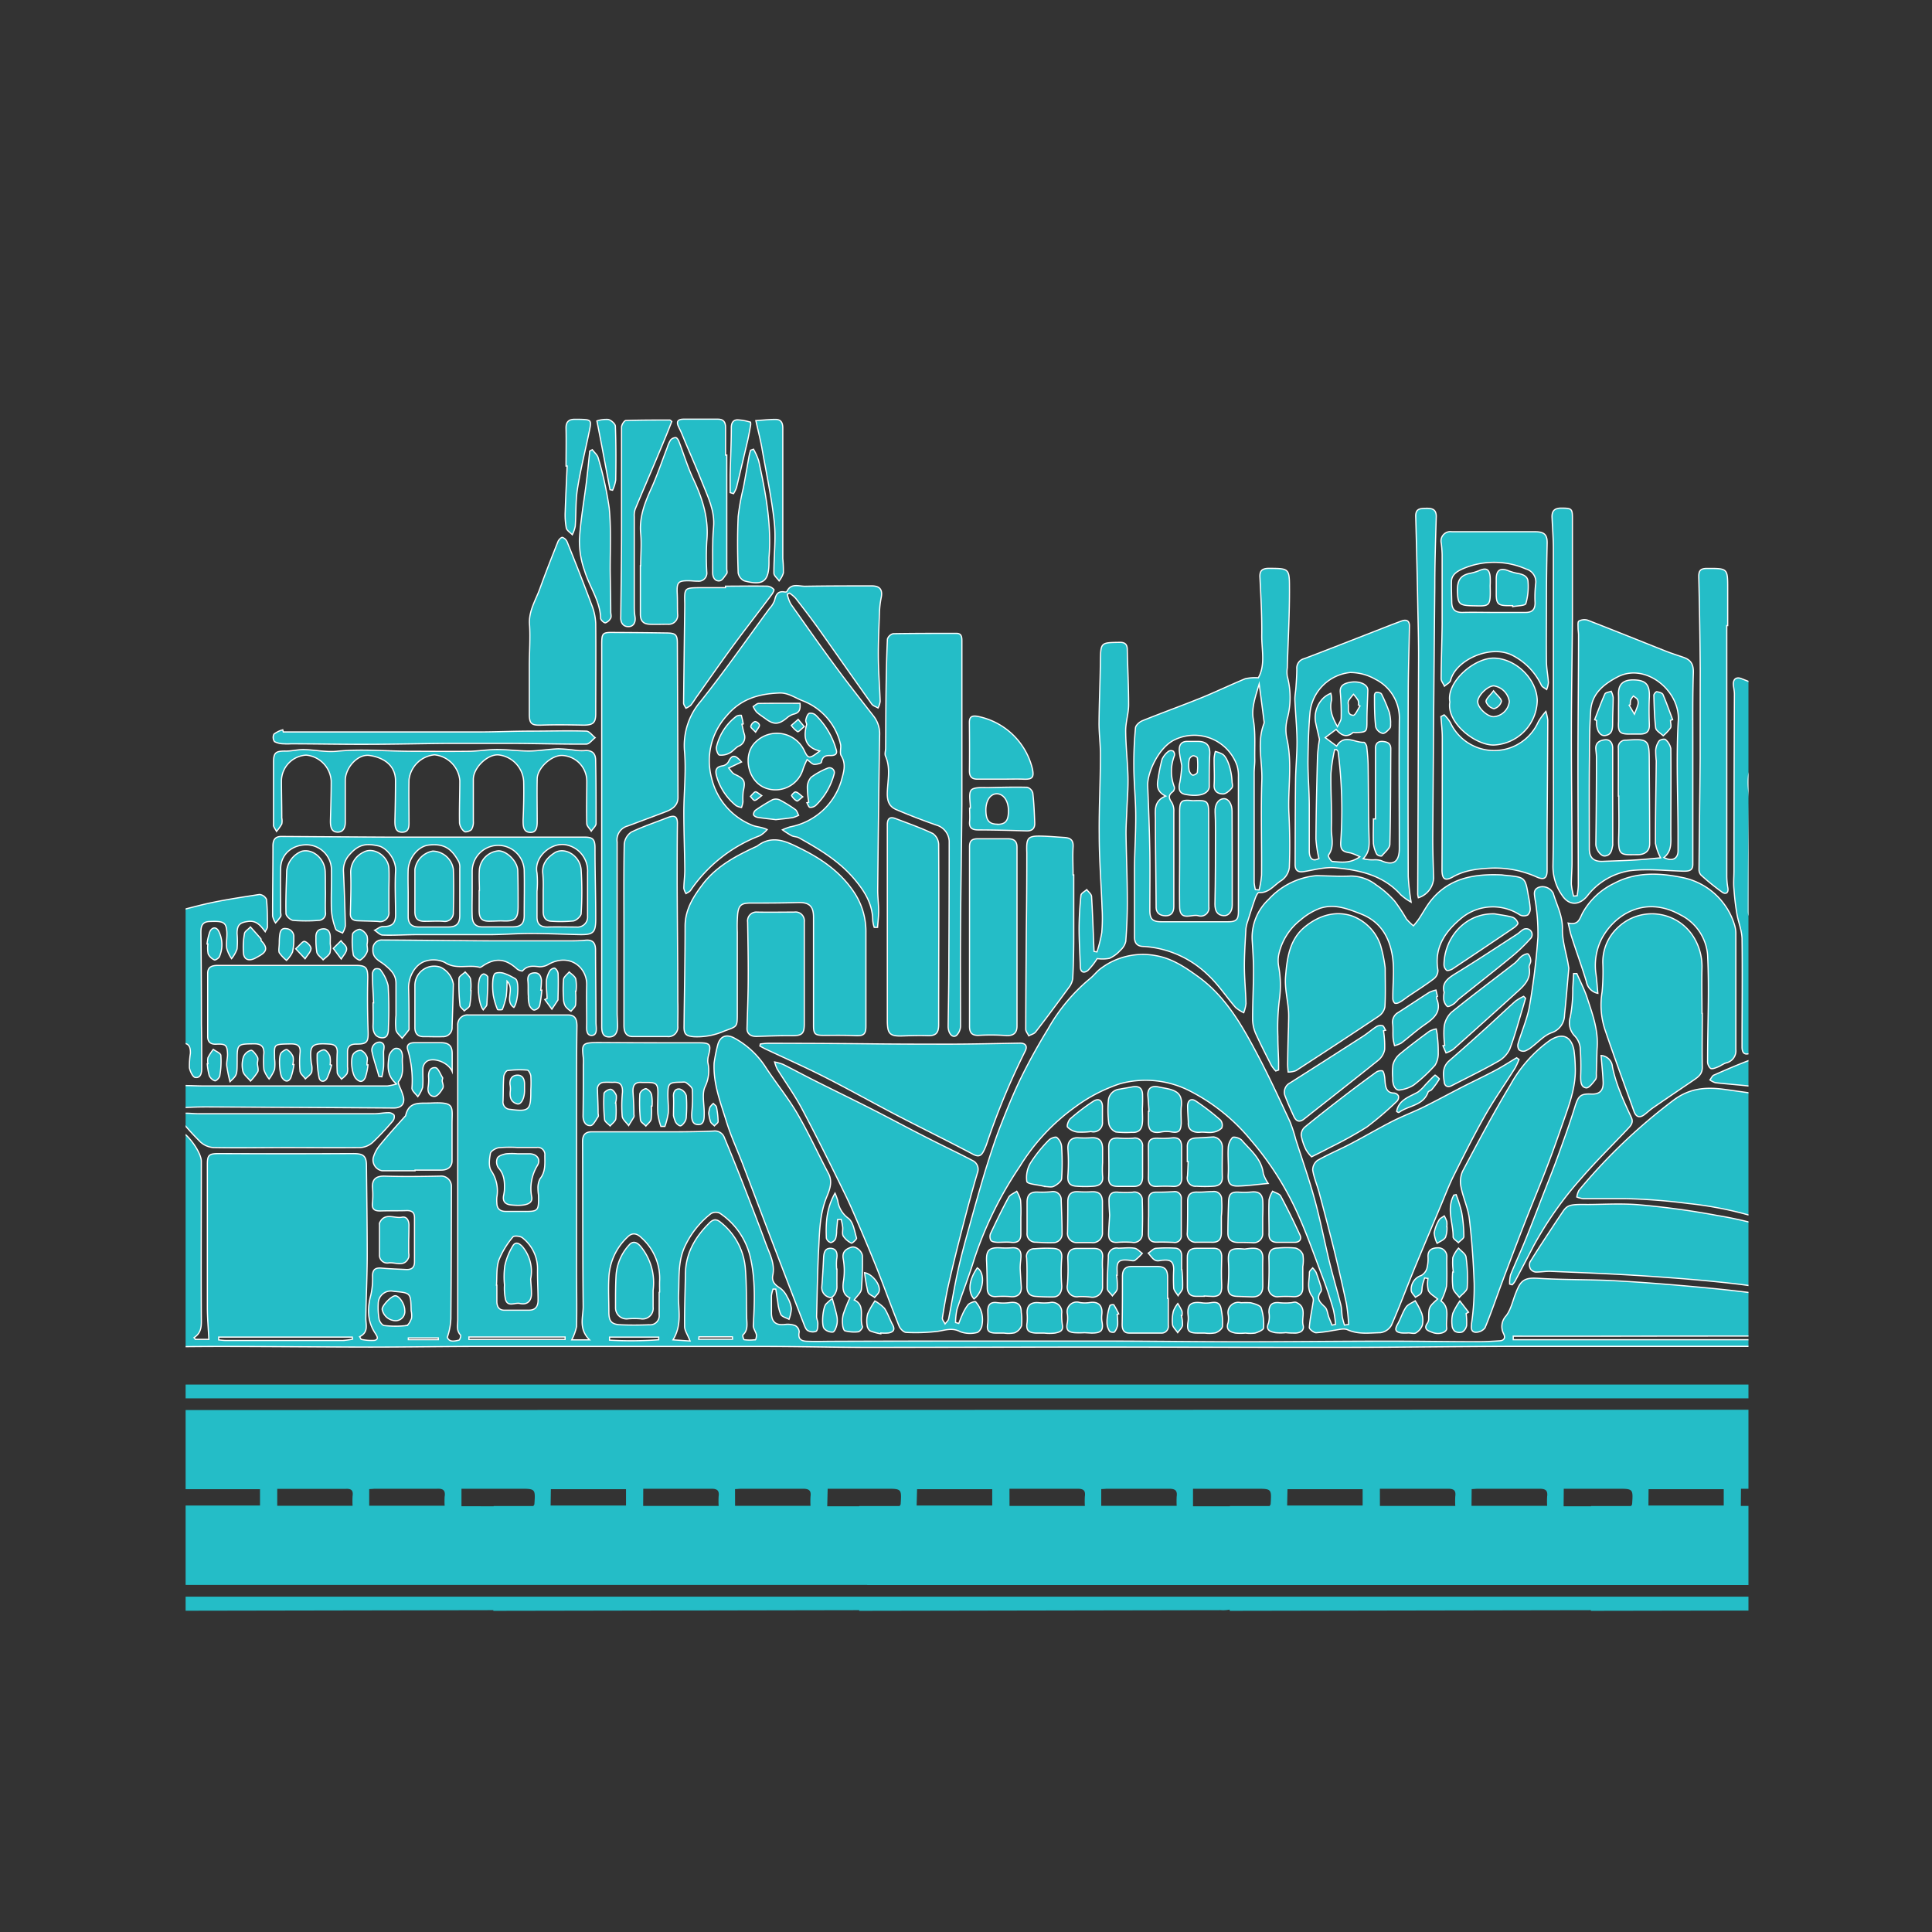 <svg id="Layer_1" data-name="Layer 1" xmlns="http://www.w3.org/2000/svg" xmlns:xlink="http://www.w3.org/1999/xlink" viewBox="0 0 400 400"><rect x="0" y="0" width="400" height="400" fill="#333333" stroke="none"/><defs><style>.cls-1{fill:none;}.cls-2{clip-path:url(#clip-path);}.cls-3,.cls-4{fill:#24bdc7;}.cls-4{stroke:#fff;stroke-miterlimit:10;stroke-width:0.25px;}</style><clipPath id="clip-path"><rect class="cls-1" x="38.43" y="81.5" width="323.57" height="255"/></clipPath></defs><g class="cls-2"><path class="cls-3" d="M179.54,328.16H406.8V311.85h-8.27v-3.62h8.38V298c0-1.47,0-2.94,0-4.4,0-1.11-.23-1.79-1.62-1.73-2.34.1-4.69,0-7,0h-74.8l-297.11.07V308.1a2.71,2.71,0,0,0,.5.1l5,0c3.21,0,3.21,0,3,3.2,0,.08-.09.15-.22.38H26.39v16.36H179.54ZM379.45,308.3c.45,0,.89-.07,1.33-.07,4.23,0,8.47,0,12.7,0,1.27,0,1.77.34,1.6,1.61a15.3,15.3,0,0,0,0,1.93H379.45Zm-19-.07h3.18c3.63,0,7.27,0,10.9,0,1.23,0,1.68.35,1.53,1.56a16,16,0,0,0,0,2H360.42Zm-19.13.09h15.56v3.38H341.29Zm-17.56-.09h8.39v0h2.76c3.22,0,3.22,0,3,3.2,0,.08-.08.15-.22.38H329.4v.05h-5.67Zm-19.07.07c.44,0,.88-.07,1.33-.07,4.23,0,8.46,0,12.69,0,1.28,0,1.77.34,1.61,1.61a15.14,15.14,0,0,0,0,1.93H304.66Zm-19-.07h3.18c3.64,0,7.27,0,10.91,0,1.23,0,1.68.35,1.52,1.56a16.08,16.08,0,0,0,0,2h-15.6Zm-19.13.09h15.56v3.38H266.49ZM247,308.23h8.38v0l4.69,0c3.21,0,3.21,0,3,3.2,0,.08-.09.15-.22.38h-8.22v.05H247ZM228,308.3c.44,0,.88-.07,1.32-.07,4.24,0,8.47,0,12.7,0,1.27,0,1.77.34,1.6,1.61a17.46,17.46,0,0,0,0,1.93H228Zm-19-.07h3.18c3.64,0,7.27,0,10.9,0,1.24,0,1.69.35,1.53,1.56a16.08,16.08,0,0,0,0,2h-15.6Zm-19.13.09h15.56v3.38H189.78Zm-18.51-.09h8.38v0h3.73c3.21,0,3.21,0,3,3.2,0,.08-.08.15-.22.38H177.9v.05h-6.63ZM53.83,311.7H38.27v-3.38H53.83ZM73,309.75a16.08,16.08,0,0,0,0,2H57.4v-3.49h3.18c3.64,0,7.27,0,10.91,0C72.72,308.17,73.17,308.54,73,309.75Zm19.06.06a15.14,15.14,0,0,0,0,1.93H76.44V308.3c.44,0,.88-.07,1.33-.07,4.23,0,8.46,0,12.69,0C91.74,308.17,92.24,308.54,92.07,309.81Zm60.12-1.51c.44,0,.89-.07,1.33-.07,4.23,0,8.47,0,12.7,0,1.27,0,1.77.34,1.6,1.61a15.3,15.3,0,0,0,0,1.93H152.19Zm-19-.07h3.18c3.63,0,7.27,0,10.9,0,1.23,0,1.68.35,1.53,1.56a16,16,0,0,0,0,2H133.16Zm-19.13.09h15.56v3.38H114Zm-18.51,3.53v-3.62h8.38v0h3.72c3.22,0,3.22,0,3,3.2,0,.08-.08.15-.22.38h-8.22v.05Z"/><path class="cls-3" d="M103.84,289.51h303v-2.85H26.37v2.85h77.47Z"/><path class="cls-3" d="M332.06,330.57H26.4v2.93h2l72.9-.13h.84v.13h2l72.91-.13h.84v.13h2l72.9-.13a6.74,6.74,0,0,0,1.8-.12v.25h2l72.78-.13v.13h2l72.91-.13c2.38,0,2.38,0,2.61-2.34a2.47,2.47,0,0,0-.08-.46Z"/><path class="cls-4" d="M490.51,277.9c-.69-.11-1.38-.27-2.07-.31-1.1-.06-1.74-.37-1.83-1.68-.05-.69-.81-1.33-1.25-2l-.69.4c.22.51.48,1,.65,1.53a13.2,13.2,0,0,1,.28,1.42c-.5.09-1.07.37-1.49.22s-.46-.77-.71-1.17c-.36-.57-.63-1.37-1.15-1.63-2.71-1.35-5.49-2.53-8.23-3.81q-7.62-3.6-15.2-7.25c-5-2.42-10-4.88-15-7.31-4.52-2.2-9.07-4.35-13.56-6.61a2.47,2.47,0,0,0-3.27.56Q416.6,261,406.16,271.63a4,4,0,0,0-.4,4.58,10.4,10.4,0,0,1,.57,1.26c-1.64.09-3,.19-4.42.24a6.12,6.12,0,0,1-4.8-2.11,3.5,3.5,0,0,0-1.61-.86c-2.36-.6-4.76-1.06-7.11-1.68-2.82-.74-5.57-1.72-8.41-2.34-4.19-.93-8.41-1.77-12.66-2.4-4.83-.73-9.69-1.28-14.55-1.74-6.09-.57-12.19-1.07-18.3-1.41-5.26-.29-10.55-.17-15.81-.5-1.87-.11-3.35-.13-4.26,1.73-.21.42-.4.86-.57,1.3-.64,1.59-1,3.42-2,4.72a3.24,3.24,0,0,0-.5,3.76c.39.85.06,1.36-.85,1.42-1.52.1-3.05.19-4.58.18-6.33,0-12.66-.12-19-.11-9.9,0-19.81.13-29.71.13-8.84,0-17.68-.13-26.52-.15q-16.62,0-33.22,0-12.54,0-25.08.05c-1.65,0-3.31.07-5,0-1.19,0-2.27-.22-1.9-1.94a1.59,1.59,0,0,0-.79-1.29,4.34,4.34,0,0,0-2.15-.26c-1.82.23-2.75-.44-2.81-2.28,0-1.22,0-2.45,0-3.67a7.38,7.38,0,0,1,.33-1.37h.57c.14.89.25,1.79.41,2.68a8.71,8.71,0,0,0,.63,2.58c.27.49,1.11.68,1.7,1a7.72,7.72,0,0,0,.49-2.25,6.28,6.28,0,0,0-.85-2.36,4.78,4.78,0,0,0-1.46-1.84c-1.08-.65-1.81-1.4-1.54-2.68.49-2.42-.67-4.45-1.45-6.56-1.58-4.32-3.25-8.61-4.92-12.9q-1.77-4.52-3.64-9a2.1,2.1,0,0,0-2.26-1.39c-2.71.12-5.42.16-8.13.16-5.7,0-11.39,0-17.09,0-1.28,0-1.9.59-1.9,2,.06,11.4,0,22.8.13,34.2,0,2.19-1,4.57,1.32,6.87h-3.69a10.43,10.43,0,0,0,1-2.76c.09-4,0-8,0-12q0-17.26,0-34.52c0-5.22,0-10.44.08-15.66,0-1.25-.26-2.3-1.76-2.32-3.39,0-6.79,0-10.19,0s-7,0-10.53,0a2,2,0,0,0-2.2,2.1q0,5.5,0,11,0,11.18,0,22.36c0,9.21,0,18.43,0,27.65,0,1.1-.33,2.19.57,3.15.14.15-.12,1-.31,1.06-1,.22-2,.46-2.42-.59a13.5,13.5,0,0,0,.74-3.89c.08-9.16.09-18.32.11-27.48a2.12,2.12,0,0,0-2.33-2c-3.87.08-7.75.13-11.63,0-1.63,0-2.47.65-2.38,2.32a17.55,17.55,0,0,1,0,3.16c-.19,1.45.49,1.77,1.73,1.73,1.8-.06,3.6,0,5.4-.07,1.06,0,1.58.4,1.57,1.51,0,3,0,6.07,0,9.11,0,1.17-.61,1.63-1.71,1.58-1.69-.08-3.39-.14-5.08-.29-1.25-.12-1.9.23-1.9,1.63a15.27,15.27,0,0,1-.35,3.94c-.75,2.8-.74,5.43.91,7.92.36.55.83,1.28-.18,1.47a10.19,10.19,0,0,1-2.73-.21l-.33-.55c1.92-.94,1.27-2.44,1.29-3.85.05-4.3.28-8.6.29-12.9,0-6.21-.1-12.43-.16-18.64,0-2.05-.64-2.53-2.75-2.52q-13.92.06-27.82,0c-2,0-2.37.27-2.37,2.22,0,9.85,0,19.71,0,29.57,0,2.16.2,4.33.31,6.67H40.45l-.28-.36c1.69-1.09,1.52-2.61,1.51-4.26-.06-10.76,0-21.52,0-32.28,0-1.74-2.72-5.62-4.41-6.25-.13-.05-.31,0-.67.07.09,1.63.26,3.25.26,4.87,0,10.33-.12,20.67,0,31,0,2.27-1.2,4.82,1.11,6.83l-.23.44H35.16c.06-.65.11-1.31.17-2,0-.37.09-.74.09-1.11q.11-20.52.22-41.05c0-2.34-1.8-4.35-3.76-4.29q-6.93.19-13.87.24c-2.23,0-4.45-.23-6.68-.18a3.38,3.38,0,0,0-2,1,14.11,14.11,0,0,0-2.57,3.22,12.25,12.25,0,0,0-1,3.57,10.56,10.56,0,0,0,.17,1.74c0,10.92,0,21.84,0,32.76,0,2-.56,4.05,1,6a6,6,0,0,1-2.57-.07,6.8,6.8,0,0,1,.12-1.8c0-.31.15-.62.15-.93,0-2.82-.06-5.63-.06-8.45,0-9.37.06-18.74.06-28.12a4.45,4.45,0,0,0-.42-1.26,5,5,0,0,0-1.21.57c-1.4,1.23-1,2.86-1,4.46,0,10.49,0,21,0,31.48,0,1.06.37,2.12.41,3.19,0,.39-.37,1.07-.66,1.13a7.25,7.25,0,0,1-2-.2,10.52,10.52,0,0,0,1-2.89c.06-10.38,0-20.77,0-31.16a23.42,23.42,0,0,0-.17-3,1.54,1.54,0,0,0-1.74-1.46q-14.71,0-29.42,0c-1.26,0-1.92.4-1.93,1.71-.05,4.95-.18,9.9-.15,14.85,0,5.53.21,11.07.32,16.6,0,1.74-.71,3.63,1.22,5.1a7.39,7.39,0,0,1-2.63.43c-.28,0-.79-1-.7-1.09,1-1.16.63-2.52.64-3.82.05-4.68.12-9.37.14-14.06a12.1,12.1,0,0,0-.31-2l-.59-.08a16.73,16.73,0,0,0-.75,2.41c-.78,5.14-1.51,10.29-2.22,15.44a3.1,3.1,0,0,0,.28,1.52c.62,1.45.46,1.69-1.15,1.77-1.22,0-2.43.21-3.64.32v.64a13.5,13.5,0,0,0,2.76.55c4.19,0,8.38-.24,12.57-.26q17.07-.09,34.15-.06c6.17,0,12.34.17,18.51.18,6.54,0,13.07-.13,19.61-.13,10.39,0,20.78.12,31.17.13,6.87,0,13.73-.11,20.6-.13,8.68,0,17.36,0,26,0,11.82,0,23.64,0,35.47,0,6.87,0,13.74.19,20.61.19,15.61,0,31.22-.06,46.83-.06,17.16,0,34.32.08,51.48.06,11.93,0,23.86-.19,35.79-.21q24.78,0,49.57,0c12.68,0,25.35.18,38,.2,6.91,0,13.81-.17,20.72-.19q23.79-.09,47.57-.08c6.33,0,12.65.26,19,.33a7.12,7.12,0,0,0,2.12-.66Zm-520.37-.56c1.47-.91,26.92-.93,28.5,0Zm42.27-.06H8.83v-.43h3.58Zm10.17,0H19v-.43h3.61Zm3.27.4c-1.53.09-1.91-.51-1.23-1.87,1.16-2.34.18-8.09-1.62-9.43-2.34-1.76-6.36-.08-6.41,2.9,0,2.42-.8,5,.53,7.34a1.08,1.08,0,0,1-.13.8,12.62,12.62,0,0,1-2.3,0c-.13,0-.39-.62-.3-.75,1.55-2.13.68-4.55.8-6.82a5.89,5.89,0,0,1,5.44-5.7,5.85,5.85,0,0,1,5.73,5.48c.06,1.58-.27,3.18-.14,4.75a10.82,10.82,0,0,0,1.25,2.88A9.59,9.59,0,0,1,25.85,277.66Zm7.16-.41H29.74l0-.47H33Zm38.19.26c-4.74,0-9.47,0-14.21,0l-10.22,0c-.5,0-1-.08-1.49-.12l0-.58H72.94l.06.42A12.37,12.37,0,0,1,71.2,277.51Zm13-3.09a20.67,20.67,0,0,1-4.65,0c-.42-.05-1-.84-1.07-1.37a14.39,14.39,0,0,1-.17-3.15,2.61,2.61,0,0,1,3-2.6l.31.05c3.43.31,3.43.31,3.5,4a4.31,4.31,0,0,1,.08,1.58C85,273.46,84.58,274.37,84.17,274.42Zm6.56,2.92H84.54V277h6.21ZM104.29,223c0-.49.46-1.3.79-1.35a19.77,19.77,0,0,1,4.07-.1c.29,0,.69.77.75,1.22a24.76,24.76,0,0,1,0,2.86h0V226c0,3.85-.41,4.19-4.26,3.68a1.51,1.51,0,0,1-1.49-1.71C104.21,226.31,104.17,224.66,104.29,223Zm-2.76,15.8c.1-.5,1.1-1.08,1.75-1.18a27,27,0,0,1,3.82-.05c1.33,0,2.66,0,4,0a1.48,1.48,0,0,1,1.7,1.64c0,1.69.19,3.37-1,4.85a4.12,4.12,0,0,0-.42,2.08,9.2,9.2,0,0,0,.11,1.27c.06,3.43,0,3.43-3.43,3.4-1.11,0-2.23,0-3.34,0s-1.83-.49-1.85-1.7a6.76,6.76,0,0,1,0-1.27,7.48,7.48,0,0,0-1.13-5.4C101.12,241.55,101.31,240,101.53,238.83Zm9.87,30.39c0,1.23-.5,2.06-1.87,2.07-1.7,0-3.41,0-5.11,0-1.13,0-1.55-.77-1.55-1.82s0-2.24,0-3.36h-.08c.13-1.75-.05-3.6.5-5.21a17.76,17.76,0,0,1,2.91-4.78c.23-.3,1.6-.18,2,.21a8.12,8.12,0,0,1,3.09,6.53C111.26,265,111.4,267.09,111.4,269.22Zm-14.32,8.11,0-.49H117v.49Zm39.3.08a76.86,76.86,0,0,1-10.18.08v-.62h10.18Zm.19-9.8h-.1c0,1.54,0,3.08,0,4.62a1.88,1.88,0,0,1-2.08,2.08c-2,.07-3.94.09-5.9,0s-2.42-.78-2.43-2.61c0-2.39-.13-4.78,0-7.17a12.21,12.21,0,0,1,3.92-8.43c1-1,2-.62,2.8.18a11.23,11.23,0,0,1,3.78,9.08C136.54,266.12,136.57,266.86,136.57,267.61Zm15.09,9.69h-7l.05-.49h6.92Zm4.73.1a8.93,8.93,0,0,1-2.31,0c-.14,0-.38-.88-.25-1,1.1-1,.79-2.34.76-3.59-.08-3.35,0-6.7-.26-10a13.56,13.56,0,0,0-5-9.61c-.87-.76-1.54-.88-2.43,0-3.05,3-5,6.44-5,10.8-.05,3.55-.2,7.11-.16,10.67,0,.82.6,1.64,1.13,3l-3.53-.24c2-3.28,1-6.45,1.16-9.51.15-3.38-.19-6.78,1.38-10a18.46,18.46,0,0,1,5.33-6.63,1.93,1.93,0,0,1,1.82-.08,15.07,15.07,0,0,1,6.4,9.5c1,4.58.78,9.18.53,13.8,0,.6.5,1.22.65,1.87C156.65,276.67,156.5,277.38,156.39,277.4Zm237.71,0H313.3l0-.73c26.94.05,53.88-.16,80.82.14Zm56.46-.05H420.3l0-.48h30.23Zm8.24,0h-5.89l0-.39h5.92Zm6.86-.08c-.9-.56-1.75-1.21-2.62-1.82a6.74,6.74,0,0,0-3.79-1.13c-2.5-.08-5-1-7.43-1.58q-6.63-1.7-13.23-3.47c-2.51-.67-5-1.43-7.49-2.14-2.65-.75-5.29-1.57-8-2.16a3.13,3.13,0,0,0-2.33.67c-2.22,1.82-4.32,3.79-6.46,5.7-.69.62-.76,1.29,0,1.9,1.14.94,2.31,1.85,3.49,2.74.48.37,1,.68,1.6,1.06-2.08,1.26-3.4.86-4.34-1a5.21,5.21,0,0,0-1.59-1.65c-1.87-1.36-1.94-2-.4-3.65,4.21-4.58,9.3-8.08,14.23-11.79a29.28,29.28,0,0,0,2.8-2.11,2.82,2.82,0,0,1,3.37-.62c4,1.81,8.06,3.52,11.92,5.6,4.14,2.24,8.13,4.8,12.11,7.33,2.55,1.62,5,3.45,7.45,5.15,1.35.91,2.75,1.74,4.36,2.76A3.12,3.12,0,0,1,465.66,277.25Zm15.56.06h-11v-.43h11Z"/><path class="cls-4" d="M211.41,223.11c-1.62,3.31-3,6.74-4.34,10.18-1.09,2.8-2,5.67-2.91,8.55-1.25,4.09-2.4,8.22-3.54,12.35-.83,3-1.66,6-2.33,9.07-.72,3.25-1.24,6.53-1.89,9.79-.08.38-.48.7-.73,1.05-.2-.42-.62-.86-.56-1.24.38-2.39.79-4.79,1.33-7.15q1.41-6.12,3-12.19c.92-3.58,1.88-7.16,2.93-10.7a2,2,0,0,0-1-2.54c-2.81-1.48-5.7-2.83-8.53-4.27-4-2-8-4.17-12-6.21s-8.17-4.05-12.24-6.1c-2.17-1.09-4.31-2.25-6.49-3.34a10.77,10.77,0,0,0-1.73-.49,8.16,8.16,0,0,0,.53,1.46c1.7,2.74,3.6,5.36,5.11,8.2,3.07,5.8,6,11.69,8.87,17.58,1.17,2.37,2.19,4.82,3.23,7.25,1.23,2.88,2.44,5.75,3.59,8.66,1.5,3.84,2.9,7.71,4.44,11.54.23.56.94,1.28,1.45,1.3a39.21,39.21,0,0,0,6.32-.19c1.65-.2,3.15-.89,4.89.05a6,6,0,0,0,3.43.18c.43-.06,1-.91,1.06-1.46a6.07,6.07,0,0,0-.06-2.65,5.74,5.74,0,0,0-1.24-2.27c-.14-.15-1.21.21-1.56.6a9.43,9.43,0,0,0-1.25,2.19c-.27.55-.46,1.13-.69,1.7l-.66-.2a13.61,13.61,0,0,1,.3-2.74c1.12-3.42,2.46-6.77,3.51-10.21a77.89,77.89,0,0,1,9.53-19.42,42.4,42.4,0,0,1,11.47-12.28,33.25,33.25,0,0,1,9.25-4.79,20.12,20.12,0,0,1,14.84,1.71,39.54,39.54,0,0,1,12.26,10,63,63,0,0,1,9.22,14.22c2.22,4.72,3.91,9.68,5.77,14.56.79,2.08,1.46,4.2,2.08,6.33a22,22,0,0,1,.44,3l-.73.16c-.22-.54-.44-1.08-.65-1.62-.27-.73-.33-1.68-.83-2.14-1-.95-1.89-1.72-.82-3.17.16-.22.06-.71,0-1-.3-1-.62-2-1-3a4.36,4.36,0,0,0-.71-.92c-.24.31-.66.61-.67.93,0,1.71-.64,3.49.65,5.06a1.66,1.66,0,0,1,.11,1.12c-.26,1.75-.66,3.48-.78,5.24,0,.34.91,1.08,1.41,1.08a29.38,29.38,0,0,0,3.57-.48c1-.12,2.15-.5,2.95-.13,2.23,1,4.52.64,6.77.6a3.11,3.11,0,0,0,2.29-1.52c1.68-3.82,3.13-7.74,4.71-11.6,1.83-4.44,3.71-8.87,5.57-13.3.86-2.05,1.65-4.14,2.64-6.12,2.08-4.17,4.16-8.35,6.46-12.4,1.91-3.36,4.14-6.52,6.2-9.79a15.33,15.33,0,0,0,.85-1.84L314,219c-1.44.86-2.85,1.78-4.33,2.57-2.24,1.19-4.54,2.27-6.8,3.42-2.77,1.42-5.5,2.91-8.29,4.29-2.08,1-4.27,1.83-6.33,2.88-2.88,1.47-5.67,3.11-8.53,4.61-2.29,1.2-4.69,2.2-6.94,3.47a2.49,2.49,0,0,0-1,2c.26,1.61.93,3.14,1.35,4.72,1.07,4,2.13,8,3.12,12q1.35,5.48,2.52,11a40,40,0,0,1,.45,4.25l-.86.13a16.67,16.67,0,0,1-.45-1.68c-.14-.83-.1-1.7-.31-2.52-.73-2.87-1.58-5.72-2.29-8.6-1.07-4.38-1.92-8.82-3.11-13.16s-2.61-8.35-3.94-12.52a29.75,29.75,0,0,0-1.23-3.74c-2.1-4.49-4.17-9-6.48-13.39-3.28-6.2-6.65-12.35-12.58-16.6-2.66-1.91-5.35-3.71-8.62-4.27a14.51,14.51,0,0,0-11.44,2.65c-.85.62-1.49,1.52-2.32,2.17A37,37,0,0,0,217,213C215,216.26,213.11,219.65,211.41,223.11Z"/><path class="cls-4" d="M407.15,268.73c5.35-5.42,10.65-10.89,16-16.33.8-.81.92-1.58-.08-2.25-2.24-1.51-4.44-3.1-6.79-4.43a158.93,158.93,0,0,0-23.11-11.31c-5.36-2-10.76-3.81-16.28-5.32-6.45-1.76-13-2.58-19.59-3.51-3.79-.54-7.23-.42-10.68,2.1a116.49,116.49,0,0,0-19.72,18.77,4.3,4.3,0,0,0-.44,1.38,5.6,5.6,0,0,0,1.29.34c2.92,0,5.84,0,8.77,0a122.53,122.53,0,0,1,13,1,77.07,77.07,0,0,1,11.1,2c5.06,1.36,10.05,3,15,4.79A79.16,79.16,0,0,1,386,260.6c5.19,2.76,10.21,5.84,15.29,8.82C404.53,271.3,404.55,271.36,407.15,268.73Z"/><path class="cls-4" d="M392.28,212c0,1.78.39,2.18,2.13,2.46a81.72,81.72,0,0,1,10.64,1.94,119.75,119.75,0,0,1,14.75,5.38,129.55,129.55,0,0,1,23.48,14,214.83,214.83,0,0,1,26.41,23.1q2.73,2.81,5.47,5.6c.79.8,1.84,1.18,2.7.45s.47-1.73-.25-2.53a15.2,15.2,0,0,1-1.26-1.64c-8.52-12.64-17-25.3-25.55-37.89a111.15,111.15,0,0,0-9.2-12.4c-10.18-11.18-22.87-18.45-37.35-22.63-3.51-1-7.1-1.76-11.05-2.74a5.57,5.57,0,0,0-.92,1.54,8.16,8.16,0,0,0,.07,1.9Q392.32,200.24,392.28,212Z"/><path class="cls-4" d="M426.44,249c2.07-1.78,2-1.73,4.53-.48,5,2.49,10,4.93,15,7.37,3.52,1.72,7.06,3.4,10.6,5.07,3.1,1.48,6.24,2.89,9.34,4.38,3.29,1.58,6.55,3.21,9.82,4.83,1.08.54,2.15,1.12,3.23,1.68l.37-.48a9.81,9.81,0,0,0-1-1.48c-7.37-7.39-14.55-15-22.19-22.08a139.4,139.4,0,0,0-35.53-24.28,76.25,76.25,0,0,0-17.49-6.16c-4.21-.85-8.45-1.63-12.71-2.17-5-.63-10,0-14.94.73-7.26,1-14,3.72-20.64,6.66-.35.16-.55.67-.81,1a3.76,3.76,0,0,0,1.17.58c3.11.35,6.24.53,9.34,1,3.72.55,7.45,1.13,11.1,2,4.05,1,8,2.3,12,3.66s7.57,2.73,11.26,4.32a105,105,0,0,1,10,4.92c5.06,2.89,10,6,15,9.06A2,2,0,0,0,426.44,249Z"/><path class="cls-4" d="M160.38,124.29A5.23,5.23,0,0,1,159.3,126c-4.72,6.43-9.29,13-14.24,19.21a14,14,0,0,0-3.33,10.47c.34,4.17-.15,8.4-.15,12.6,0,3.94.16,7.87.2,11.81,0,1.28-.18,2.55-.2,3.82a3.2,3.2,0,0,0,.45,1.1c.32-.22.75-.37.95-.67a30.46,30.46,0,0,1,14.37-11.33,6.24,6.24,0,0,0,1.49-1.26c-1.2-.56-2.25-.53-3.13-.91a14,14,0,0,1-8.39-9.78,13.83,13.83,0,0,1,3.05-12.77c3-3.62,6.74-4.64,11-4.81,1.81-.07,3.24,1,4.84,1.62A12.74,12.74,0,0,1,174,154c.22.78-.21,1.84.17,2.47,1.09,1.81.47,3.48,0,5.22a13.71,13.71,0,0,1-10.56,9.5,12.3,12.3,0,0,0-1.62.61,18.56,18.56,0,0,0,1.92,1.23c.47.22,1.08.19,1.52.44,4.14,2.32,8.2,4.73,11.34,8.4,2.15,2.51,3.88,5.19,3.92,8.66A6.26,6.26,0,0,0,181,192l.69,0c.08-1.13.23-2.26.22-3.39,0-1.49-.21-3-.19-4.47q.15-15.95.4-31.9a5.93,5.93,0,0,0-1.27-4c-2.75-3.52-5.49-7-8.14-10.62-3.06-4.15-6-8.36-9-12.59a7.82,7.82,0,0,1-.71-2l.47-.23a7.27,7.27,0,0,1,1.29,1.1c1.62,2.1,3.24,4.2,4.78,6.36,3.66,5.16,7.27,10.35,10.94,15.5.28.39.87.55,1.31.82a4.13,4.13,0,0,0,.44-1.37c-.1-3-.35-6-.38-9.06s.12-6.06.23-9.09a18.69,18.69,0,0,1,.35-3.26c.36-1.7-.23-2.51-2-2.5-4.59,0-9.17,0-13.75.08-1.34,0-2.94-.72-3.77,1.1,0,.08-.31.11-.46.08C161.08,122.31,160.64,123.08,160.38,124.29Z"/><path class="cls-4" d="M2.86,223.41a6.4,6.4,0,0,0,1.28-2,15.28,15.28,0,0,0-.1-2.85c0-2.08.42-2.52,2.17-2.52,2.89,0,3.55.44,3.53,2.63,0,2-.18,4-.32,6.06s.16,2.31,2.06,2.17l2.11.62c.13-1,.65-2.13.32-3-.69-1.73-1.69,0-3,.17a5.41,5.41,0,0,1,.29-1.73,1.9,1.9,0,0,1,2.48-.86,2.06,2.06,0,0,1,1.46,2.5,2.45,2.45,0,0,0,1.16,3c.11-1.19.13-2.06.28-2.9s.22-2,.75-2.33a2.67,2.67,0,0,1,2.49,0c.51.36.59,1.54.56,2.35a2.38,2.38,0,0,0,1.26,2.64,13.64,13.64,0,0,0,.33-2.69c-.14-1.7.81-2.88,2.49-2.62a4,4,0,0,1,1.71,1.2c.15.14,0,.58,0,.88a10.11,10.11,0,0,0-1.71-.21c-.47,0-1.29.19-1.33.4a7.34,7.34,0,0,0,0,2.56,1.26,1.26,0,0,0,1,.68c1.26-.36,2.46-.9,3.69-1.37l.05.33,2.58.87c.18-.94.8-2.12.45-2.77-1-1.88-2.19,0-3.29.3a2.36,2.36,0,0,1,2.11-2.91,2,2,0,0,1,2.46,2,9.46,9.46,0,0,0-.06,1.75,9.16,9.16,0,0,0,.89,1.84c.34-.58,1-1.15,1-1.74.05-2.07-.15-4.14-.18-6.21,0-3.37.08-3.49,3.39-3.69,1.66-.1,2.24.43,2.2,2.12a17.17,17.17,0,0,0-.2,3c.13.76.74,2,1.24,2,1.1.13,1.31-.94,1.3-1.92,0-3,0-6.06-.06-9.08q0-9.51-.1-19c0-1.19.15-2.22,1.75-2.29,2.81-.12,3.43.11,3.6,1.93.12,1.21-.17,2.46,0,3.66a7,7,0,0,0,1,2.1,7,7,0,0,0,1.13-2,17.91,17.91,0,0,0,0-3.19c0-1.8.58-2.3,2.31-2.52s2.57.88,3.52,2.14c.21-.45.46-.73.46-1,0-1.91,0-3.83-.2-5.72a1.8,1.8,0,0,0-1.46-1c-4.09.64-8.2,1.23-12.21,2.22-5.44,1.35-10.84,2.91-16.18,4.62A92.82,92.82,0,0,0,3.25,202.87a3,3,0,0,0-1.39,2.86c0,.58.1,1.17.09,1.75-.06,4.68-.18,9.35-.16,14C1.79,222.15,2.49,222.78,2.86,223.41Z"/><path class="cls-4" d="M234.88,179.77c0,4.73,0,9.46,0,14.19,0,1.47.69,2,2,2a21,21,0,0,1,13.25,5.92c2.14,2,3.74,4.47,5.65,6.67a7.39,7.39,0,0,0,1.72,1.12,7.73,7.73,0,0,0,.47-1.88c-.06-2.55-.32-5.08-.33-7.63s.17-5.19.31-7.79a7.18,7.18,0,0,1,.39-1.68c.51-1.61,1-3.22,1.58-4.81.15-.41.49-1.1.7-1.08,2.1.15,3.19-1.6,4.68-2.5a3.85,3.85,0,0,0,1.64-2.67c.15-3.71.1-7.45-.08-11.16-.26-5.19.75-10.4-.43-15.57a9.06,9.06,0,0,1,.09-4.11,16.94,16.94,0,0,0,0-8.77,6,6,0,0,1,0-1.74c.16-5.62.49-11.25.45-16.87,0-3.76-.26-3.71-4.23-3.74-1.49,0-2,.53-1.88,2,.2,4,.43,8,.37,12.06,0,2.92.77,6-.71,8.6a9.49,9.49,0,0,0-2.7.19c-3,1.24-6,2.68-9,3.91-4.08,1.65-8.23,3.14-12.31,4.79-.59.24-1.37.93-1.42,1.47a77.65,77.65,0,0,0-.34,7.93c0,3.38.38,6.77.39,10.15C235.17,172.45,234.91,176.11,234.88,179.77ZM260.7,141.6q.51,3.85,1,7.71a1.06,1.06,0,0,1,0,.47c-1.52,3.87-.32,7.85-.45,11.77-.22,6.53,0,13.08-.06,19.63a18.21,18.21,0,0,1-.51,3.07l-.77-.07a9.53,9.53,0,0,1-.25-1.48q0-11.34,0-22.66c0-.9.14-1.81.13-2.71-.06-2.85.19-5.65-.33-8.55C259.08,146.5,260,144,260.7,141.6Zm-17.48,11.55a9.38,9.38,0,0,1,12.88,5.31,7.33,7.33,0,0,1,.3,2.35c0,2.28,0,4.57,0,6.86v6.7h0c0,4.79,0,9.58,0,14.37,0,1.72-.5,2.11-2.21,2.1q-6.84,0-13.7,0c-1.79,0-2.42-.47-2.43-2.32,0-4,.06-8.08,0-12.12-.08-4.57-.25-9.13-.44-13.69C237.5,160,239.89,154.71,243.22,153.15Z"/><path class="cls-4" d="M359,180.28c0,1.28-.13,2.56,0,3.83.12,1.71.32,3.43.61,5.12s1,3.36,1.06,5.05c.09,7.5,0,15,0,22.52,0,1,.37,1.64,1.41,1.35,2.74-.77,5.42-1.83,8.2-2.41,3.77-.79,7.61-1.31,11.44-1.83,1.38-.18,2.45-1,2.4-2.2s-.08-2.43-.08-3.65V170.69h-.08V152c0-2-.45-2.58-2.7-3.44-2.82-1.07-5.65-2.11-8.46-3.21-4.09-1.59-8.16-3.23-12.24-4.84-1.09-.43-1.77.09-1.68,1.28.05.63.21,1.26.21,1.89Q359,162,359,180.28Zm8.81-27.38a8.25,8.25,0,0,1,8.85,1,9.09,9.09,0,0,1,3.9,8.25c-.2,4.2-.05,8.41-.05,12.62q0,6.94,0,13.89c0,1.85-.39,2.25-2.24,2.24-3.62,0-7.23-.12-10.85-.15-1,0-1.9.11-2.85.17-1.66.12-2.58-.61-2.58-2.27,0-7.67.09-15.33.14-23a20.29,20.29,0,0,0-.1-2.06C361.5,158.69,363.33,155,367.79,152.9Z"/><path class="cls-4" d="M318,263.37c1.05,0,2.11-.2,3.17-.15,6.32.27,12.66.51,19,.93s12.72.9,19.05,1.64c4.95.57,9.86,1.52,14.75,2.43,3.28.61,6.51,1.44,9.76,2.19,2.53.58,5.06,1.14,7.57,1.78,1.85.48,3.68,1,5.47,1.65s3.49,1.5,5.29,2a2.71,2.71,0,0,0,1.94-.74c.2-.15,0-1.1-.24-1.46a11.24,11.24,0,0,0-2.59-2.69c-5-3.08-9.94-6.36-15.21-8.93a163.75,163.75,0,0,0-17.75-7.23,82.36,82.36,0,0,0-12.63-3.13c-5.32-1-10.69-1.73-16.08-2.21-3.85-.34-7.76-.07-10.89-.07-3.55-.06-4.09.11-5,1.41-.67,1-1.31,1.94-1.95,2.92-1.65,2.52-3.31,5-4.89,7.58a1.7,1.7,0,0,0,.11,1.45A1.49,1.49,0,0,0,318,263.37Z"/><path class="cls-4" d="M156.73,175.19c-4.16,1.92-8.21,4-11.12,7.73-2,2.64-3.77,5.32-3.77,8.85,0,7-.15,13.95-.22,20.92,0,1.48.52,1.82,2,1.95a13.94,13.94,0,0,0,6.29-1.15c2.66-1,2.74-.74,2.74-3.55,0-5.64,0-11.29,0-16.93a32.34,32.34,0,0,1,.08-3.82c.23-1.83.81-2.21,2.66-2.22,3.29,0,6.59,0,9.89-.11,2.24-.05,3.14.74,3.15,3,0,3.68,0,7.35,0,11h0c0,3.83,0,7.66,0,11.5,0,1.75.36,2,2.06,2,2.17,0,4.36-.05,6.53.06,1.75.09,2.26-.24,2.26-1.94q0-9.66,0-19.33A14.63,14.63,0,0,0,177,185c-2.75-4.28-6.7-7.07-11.14-9.27-2.88-1.43-5.81-3-9-.63A.69.69,0,0,1,156.73,175.19Z"/><path class="cls-4" d="M321.61,113.51q0,19.87,0,39.76c0,8.69.08,17.37-.09,26a10.37,10.37,0,0,0,1.9,6.1c1.43,2.18,3.55,2.13,5.2.14a13.86,13.86,0,0,1,8.86-5.24c3.65-.44,7.41,0,11.12.1,1.15,0,1.89-.13,1.88-1.47q0-12.63,0-25.25c0-4.79-.05-9.58.11-14.37.05-1.68-.48-2.64-2-3.17-1.34-.47-2.71-.89-4-1.42-5.31-2.1-10.61-4.25-15.94-6.31a2.35,2.35,0,0,0-1.77.22c-.24.12-.16.91-.16,1.39s.11,1.06.1,1.59c0,8.79-.12,17.57-.12,26.36,0,8.47.06,16.93.07,25.4a17,17,0,0,1-.24,2.12l-.74.06a15,15,0,0,1-.46-2.46c0-1.48.14-3,.14-4.46,0-9-.14-18-.13-27,0-7.93.17-15.86.21-23.79,0-6.87,0-13.74,0-20.61,0-1.87-.18-2-2.31-2-1.51,0-2,.69-1.9,2.07C321.43,109.36,321.6,111.44,321.61,113.51Zm7.47,43c0-3.12.05-6.25.26-9.37.24-3.54,2.67-5.47,5.59-7,5.77-3,12.91,2.89,12.54,9-.45,7.74-.07,15.53-.05,23.3,0,1.27,0,2.54,0,3.81-.05,1.57-1.24,2.15-2.93,1.29,1.65-1.27,1.45-3.06,1.44-4.82,0-5.91.06-11.82,0-17.72a3.24,3.24,0,0,0-1.12-1.89c-.19-.18-1.11,0-1.34.33a3.89,3.89,0,0,0-.68,1.88,20.92,20.92,0,0,0,.12,2.22c-.06,5.69-.18,11.38-.16,17.07a11,11,0,0,0,1.06,3c-1.86.16-3.64.35-5.43.45-2.18.13-4.36.18-6.54.27-1.89.08-2.79-.75-2.79-2.6C329.05,169.41,329,163,329.08,156.53Z"/><path class="cls-4" d="M124.58,133.86q0,19.42,0,38.83h0v39.79c0,1.08.13,2.18,1.48,2.21s1.78-1,1.8-2.17c0-1-.09-1.91-.09-2.87q0-17.65,0-35.31A3,3,0,0,1,130,171c2.68-1,5.36-2,8-3,1.25-.51,2.37-1.28,2.37-2.88q-.06-16-.13-31.93c0-1.74-.34-2.11-2.14-2.14-3.51-.05-7-.09-10.54-.1C124.57,130.89,124.58,130.92,124.58,133.86Z"/><path class="cls-4" d="M268.23,161.55c-.07,5.8-.07,11.6-.09,17.41,0,1.27.59,1.69,1.79,1.5,2.18-.35,4.42-1,6.57-.79,5,.47,9.89,1.53,13.5,5.57a11.84,11.84,0,0,0,2.16,1.54,49.28,49.28,0,0,1-.6-5.34q-.07-18.67,0-37.37c0-4.83.18-9.67.25-14.5,0-1.19-.78-1.32-1.63-1-2.44.89-4.84,1.87-7.26,2.8-4.3,1.67-8.59,3.37-12.91,5a2,2,0,0,0-1.52,2.12c0,1.26-.09,2.52-.18,3.78-.05.89-.25,1.77-.22,2.65.12,2.8.41,5.59.44,8.38S268.26,158.79,268.23,161.55Zm7.65,16.81c-.33,0-1-1.14-.84-1.31,1.33-1.82.54-3.85.61-5.74.12-3.72-.16-7.44-.09-11.16a35.15,35.15,0,0,1,.76-4.94h.42c.1.14.28.27.3.43a94.82,94.82,0,0,1,.56,18.45c-.13,1.81.24,2.24,2,2.5a10.4,10.4,0,0,1,1.94.8C279.49,178.83,277.64,178.49,275.88,178.36Zm-4.64-31a9.31,9.31,0,0,1,8.28-8.12,10.46,10.46,0,0,1,5.26,1.41,8.94,8.94,0,0,1,4.93,8.48c-.09,8.84,0,17.68,0,26.52,0,2.84-1.27,3.66-3.79,2.52a4.25,4.25,0,0,0-1.53-.15,8,8,0,0,1-2.16-.23c1.45-1.48,1.25-3.09,1.21-4.77-.14-4.73-.11-9.47-.18-14.21,0-1.37-.13-2.75-.28-4.12,0-.36-.4-1-.59-1-1.92.1-4.1-1.8-5.65.79l-2.37-1.77,2.26-1.69c1,1.16,2.09,1.83,3.5.65.1-.08.31,0,.47,0,2.43-.09,2.4-.09,2.41-2.53,0-2,.12-4,.18-6a1.88,1.88,0,0,0-.05-.63c-.33-1-2-1.6-3.81-1.21-1.1.24-2,.66-1.83,2.13a46,46,0,0,1,.17,5.25c0,.47-.39,1-.76,1.77-1.14-2-1.68-3.61-1.23-5.5a4.65,4.65,0,0,0-.15-1.41,5.79,5.79,0,0,0-1.37.82,5.68,5.68,0,0,0-1.79,5.16c.23,1.1.5,2.19.81,3.57a32.23,32.23,0,0,0-.4,3.35c-.16,5.75-.29,11.49-.33,17.24a24.84,24.84,0,0,0,.62,4.06c-1.17.64-1.94.18-2-1.44,0-3.15,0-6.29,0-9.43s-.28-6.17-.27-9.25C270.85,154.11,270.92,150.7,271.24,147.32Zm10-1.43.34.24c-.48.68-1,2-1.43,1.92-1.3-.1-.9-1.39-1-2.28a1.36,1.36,0,0,1,.08-.78,12,12,0,0,1,1-1.29,10.21,10.21,0,0,1,.94,1.25A2.38,2.38,0,0,1,281.27,145.89Z"/><path class="cls-4" d="M183.7,164.35c0,1.71.53,2.7,1.86,3.27,2.72,1.16,5.49,2.22,8.28,3.2a3.65,3.65,0,0,1,2.68,3.34q0,12.14-.07,24.28c0,4.68-.09,9.36-.15,14.05,0,1.46.91,2.51,1.73,1.88a2.83,2.83,0,0,0,.84-2c0-6.45-.06-12.89,0-19.33.05-8.83.21-17.66.28-26.49,0-6,0-11.91,0-17.87h0c0-5.32,0-10.65,0-16,0-.82-.09-1.55-1.13-1.55-4.37,0-8.74,0-13.1.07a1.69,1.69,0,0,0-1.19,1.13c-.17,3.69-.24,7.39-.29,11.09s-.05,7.64-.08,11.46c0,.58-.25,1.25,0,1.73C184.46,159.16,183.73,161.79,183.7,164.35Z"/><path class="cls-4" d="M332.3,213.21c1.92,5.66,4,11.27,6,16.89.46,1.27,1.26,1.42,2.33.54.54-.43,1.05-.9,1.62-1.29,2.8-1.93,5.61-3.83,8.42-5.74.94-.64,1.79-1.25,1.77-2.61-.06-3.73,0-7.45,0-11.18h-.06c0-3.14-.08-6.28,0-9.42a11.58,11.58,0,0,0-1.32-5.67,10.16,10.16,0,0,0-16-2.79,9.75,9.75,0,0,0-3.22,7.35,45.27,45.27,0,0,1-.14,6.06A16.42,16.42,0,0,0,332.3,213.21Z"/><path class="cls-4" d="M305.45,275.83a2.44,2.44,0,0,0,2-.9c1.29-3.1,2.36-6.3,3.54-9.44,1.54-4.11,3.09-8.21,4.68-12.29s3.25-8,4.8-12.09c1.19-3.1,2.27-6.25,3.37-9.39,1.23-3.5,2.47-7,2.3-10.82a28.65,28.65,0,0,0-.27-3.49c-.6-3-2.5-3.62-5-2a27.84,27.84,0,0,0-8.18,9.24c-3.49,5.8-6.67,11.8-9.85,17.79a5.28,5.28,0,0,0-.36,3.29c.43,2.23,1.46,4.37,1.73,6.61.53,4.43.84,8.9,1,13.36a51.76,51.76,0,0,1-.53,8.24C304.59,274.93,304.52,275.72,305.45,275.83Z"/><path class="cls-4" d="M171.13,247.89c.59-1.45,1.33-3.16.4-4.92-2.17-4.12-4.1-8.38-6.44-12.4-1.92-3.28-4.35-6.25-6.45-9.43A17.84,17.84,0,0,0,152,214.9c-1.56-.82-2.81-.43-3.36,1.27a33.49,33.49,0,0,0-.79,3.89c-.22,4.31,1.34,8.23,2.56,12.18.92,3,2.24,5.83,3.36,8.75,2.37,6.23,4.72,12.47,7.1,18.69q2.81,7.35,5.65,14.67c.17.43.4,1,.76,1.15a2.06,2.06,0,0,0,1.68.14c.33-.2.36-1,.37-1.56s-.27-1-.26-1.55c.13-4.93.19-9.87.47-14.79C169.69,254.42,169.84,251.09,171.13,247.89Z"/><path class="cls-4" d="M291.19,190.27a36.62,36.62,0,0,0-2.4-3.66,19.37,19.37,0,0,0-3.81-3.36,8.66,8.66,0,0,0-5.3-1.88c-1.95.1-3.91,0-5.86-.05-.53,0-1.07-.07-1.59,0a15.33,15.33,0,0,0-9.58,4.89,10.76,10.76,0,0,0-3.4,8.46c.13,2.12.28,4.25.27,6.37,0,3.38-.2,6.77-.18,10.15a7.71,7.71,0,0,0,.73,3c1,2.17,2.07,4.28,3.16,6.4a7.46,7.46,0,0,0,.9,1.15l.59-.2c0-.6,0-1.21,0-1.82-.05-1.7-.16-3.4-.15-5.1a47.24,47.24,0,0,1,.31-7.63,21.4,21.4,0,0,0-.15-6.92,6.75,6.75,0,0,1,0-2.33,12.37,12.37,0,0,1,4.55-7.28,13.34,13.34,0,0,1,4-2.4c3-1,5.74.09,8.57,1.2,4,1.58,5.79,4.8,6.42,8.6.47,2.84.07,5.82.1,8.74a1.42,1.42,0,0,0,.38,1.08c.23.15.77,0,1.09-.21.6-.33,1.13-.78,1.7-1.17,1.8-1.22,3.65-2.38,5.38-3.7a2.19,2.19,0,0,0,.79-1.73c-.82-4.78,1.58-8.12,5-10.89a10.25,10.25,0,0,1,12-.54,1.85,1.85,0,0,0,1.59,0,1.74,1.74,0,0,0,.51-1.36,18.06,18.06,0,0,0-.36-2.51c-.66-3.94-.66-3.93-4.67-4.34-.32,0-.64-.09-1-.1-5.67-.23-10.93.68-14.68,5.52-.86,1.12-1.52,2.38-2.31,3.56-.34.52-.76,1-1.15,1.47A11.61,11.61,0,0,1,291.19,190.27Z"/><path class="cls-4" d="M159,216a12.21,12.21,0,0,0-1.59.15l-.08.42c.39.21.77.43,1.17.62,4.07,1.92,8.2,3.74,12.21,5.78,5,2.53,9.88,5.28,14.85,7.87,5.26,2.73,10.6,5.33,15.84,8.11,1.19.64,1.74.38,2.26-.64q.32-.64.57-1.32a148.2,148.2,0,0,1,8-19.32c.57-1.08.1-1.73-1.12-1.7-4.67.08-9.35.19-14,.21-5.42,0-10.84,0-16.27-.06Q169.94,216,159,216Z"/><path class="cls-4" d="M-1.18,199.85c-5.31.07-10.63.05-15.94.05-4.47,0-8.93,0-13.4,0-1.57,0-2,.63-2,2.12.09,3.83.09,7.67,0,11.5,0,2.45.08,2.73,2.46,2.65,1.18,0,1.85.37,1.84,1.61s0,2.24-.08,3.34.26,1.93,1.63,2.68a19.7,19.7,0,0,0,.72-2.55,14.35,14.35,0,0,0-.1-2.06c-.07-2.87.15-3.08,3-3.05,2,0,2.29.3,2.3,2.33a21.69,21.69,0,0,0-.15,3,6.26,6.26,0,0,0,1,2c.49-.6,1-1.19,1.46-1.83.12-.18,0-.52,0-.79a15.23,15.23,0,0,1-.12-3c.09-.57.72-1.49,1.13-1.51,3.88-.12,4.5-.9,4.31,3.86,0,.37-.2.76-.12,1.1.17.8.46,1.58.71,2.37l.78,0A16.85,16.85,0,0,0-11,221c.1-1.11-.14-2.26,0-3.34.1-.55.87-1.43,1.27-1.39,1.37.12,3-.91,4.08.79a.93.93,0,0,1,.07.47,23.44,23.44,0,0,0-.12,3.64,7.1,7.1,0,0,0,1.05,2.19c.44-.62,1.14-1.2,1.26-1.88a17.7,17.7,0,0,0,0-3.64c0-1.4.52-1.92,2-1.68A1.69,1.69,0,0,0,.8,214.38c0-4.2,0-8.4.06-12.6C.88,200.34.26,199.83-1.18,199.85Z"/><path class="cls-4" d="M298.55,180.08c0,1.93.6,2.41,2.28,1.46,2.55-1.44,5.32-1.69,8.15-1.81a21.14,21.14,0,0,1,9.26,1.88c1.51.64,2.07.17,2.07-1.42,0-2.66,0-5.32,0-8,.05-7.71.11-15.42.14-23.13a10.92,10.92,0,0,0-.39-1.77,14.15,14.15,0,0,0-1.55,2.11,10,10,0,0,1-18.22.22A6.85,6.85,0,0,0,299,148l-.67.36c.1,1.46.28,2.93.28,4.39Q298.62,166.43,298.55,180.08Z"/><path class="cls-4" d="M43,201.52q0,6.54,0,13.09c0,1.12.62,1.63,1.73,1.58,2-.1,2.32.15,2.38,2.12,0,.79-.24,1.6-.16,2.38a28.79,28.79,0,0,0,.67,3.26c1.46-1.37,1.46-1.37,1.48-4.19,0-3.64,0-3.61,3.54-3.65,1.33,0,2,.48,2,1.87a19.5,19.5,0,0,0,0,3.5,6,6,0,0,0,1.08,1.92,8.32,8.32,0,0,0,1.13-2,9.06,9.06,0,0,0,0-2.2c0-3.07-.42-3,3.41-3.07,1.35,0,2,.41,1.86,1.84a19.62,19.62,0,0,0,0,3.83c.07.56.72,1,1.1,1.58.46-.46,1.1-.85,1.32-1.41a4.45,4.45,0,0,0-.09-1.87c-.41-3.72,0-4.18,3.78-3.93,1.16.07,1.63.59,1.59,1.7a38.31,38.31,0,0,0,0,4.15c0,.48.57.93.87,1.4a5.42,5.42,0,0,0,1.16-1.13,3.12,3.12,0,0,0,.1-1.38c0-1,0-2.1,0-3.15,0-1.22.71-1.61,1.89-1.59,2.17,0,2.45-.46,2.37-2.69-.13-3.67-.16-7.34-.07-11,0-2.07-.32-2.62-2.45-2.6-2.4,0-4.79,0-7.19,0l-21.24,0C43.89,199.85,43,200.17,43,201.52Z"/><path class="cls-4" d="M266.59,220.39c0,.52.06,1.05.1,1.57a4.58,4.58,0,0,0,1.62-.29q8.63-5.59,17.17-11.3a3,3,0,0,0,1.25-1.89c.15-2.58.06-5.17.06-8.06a28.18,28.18,0,0,0-1-4.83,9.79,9.79,0,0,0-6-6c-3.45-1.08-6.81,0-9.62,2.3-3.21,2.62-3.69,6.47-4,10.18-.22,2.37.41,4.8.6,7.2.08,1.11,0,2.23,0,3.34C266.67,215.19,266.62,217.79,266.59,220.39Z"/><path class="cls-4" d="M138.22,169.27c-2.53,1-5.1,1.84-7.51,3a3.38,3.38,0,0,0-1.47,2.53c-.12,6-.06,12-.06,18h0c0,6.49,0,13,0,19.48,0,1.18.29,2.32,1.81,2.33,2.39,0,4.78,0,7.18,0a1.94,1.94,0,0,0,2.16-2.18c0-1.71.06-3.41,0-5.11,0-8.18-.1-16.36-.13-24.53,0-4.05,0-8.09.05-12.14C140.3,169.07,139.75,168.68,138.22,169.27Z"/><path class="cls-4" d="M385.32,151.46q.07,29.32,0,58.65a8.58,8.58,0,0,1-.16,1.42,1.72,1.72,0,0,0,1.79,2.19c.59,0,1.17,0,1.76,0,1.59.13,2.29-.48,2.29-2q0-14.37,0-28.73,0-11.35,0-22.7h0q0-12,0-24c0-3.44,0-3.44-3.41-3.53-2.45-.07-2.73.21-2.68,2.73C385.08,140.82,385.31,146.14,385.32,151.46Z"/><path class="cls-4" d="M58.11,189.76c.13-.24,0-.63,0-.95,0-3-.08-6.07,0-9.1.08-2.84,2.36-4.8,5.34-4.8a5.2,5.2,0,0,1,5.16,4.86c.06,2.88-.08,5.76,0,8.63a14.09,14.09,0,0,0,.88,3.92c.14.4.94.58,1.43.86a4.42,4.42,0,0,0,.58-1.48q-.12-5.58-.38-11.14a4.81,4.81,0,0,1,1.25-3.62c2-2.29,3.62-2.31,6-1.8,1.63.34,3.67,2.78,3.53,5.17-.17,3,0,6.06,0,9.09,0,1.82-.74,2.45-2.67,2.44-.56,0-1.12.49-1.67.76.56.37,1.11,1,1.68,1,2.31.08,4.64-.08,7-.09,5,0,10,0,15,0,2.87,0,5.74-.25,8.61-.25,3.36,0,6.71.17,10.06.24,3,.06,3.46-.39,3.43-3.51,0-4.79-.16-9.58-.15-14.37,0-1.78-.38-2.3-2.13-2.3q-15.66,0-31.33,0v0H80.63q-11.17-.06-22.37-.14c-1.35,0-1.74.75-1.75,1.93,0,4.85-.08,9.69-.07,14.54a4.06,4.06,0,0,0,.61,1.44A11.51,11.51,0,0,0,58.11,189.76Zm58.6-14.91a5.48,5.48,0,0,1,4.94,5.77q0,4.55,0,9.07a2.09,2.09,0,0,1-2.33,2.24c-2,0-4-.06-6,0-1.48,0-2.15-.66-2.14-2.11,0-1.76,0-3.51,0-5.26h0a21.15,21.15,0,0,0,0-3.82C110.53,177.58,113.79,174.65,116.71,174.85Zm-18.95,9.59v-4.15a5.39,5.39,0,0,1,10.77-.18c.07,3.13,0,6.27,0,9.41,0,1.75-.7,2.38-2.45,2.38-2.07,0-4.15,0-6.22,0-1.55,0-2.06-.92-2.1-2.23-.06-1.75,0-3.51,0-5.26Zm-13.26-4.2c.06-2.5,2-5,4.23-5.27,3.39-.41,4.89.91,6.29,3.52a2.84,2.84,0,0,1,.17,1.25c0,3.24,0,6.49,0,9.74,0,1.77-.67,2.43-2.41,2.44-2,0-4,0-6.06,0-1.46,0-2.2-.66-2.21-2.1,0-1.71,0-3.41,0-5.11h0C84.49,183.22,84.46,181.73,84.5,180.24Z"/><path class="cls-4" d="M186.85,214.48c1.7-.06,3.41-.12,5.1-.06s2.39-.4,2.39-2.27c0-12.46.08-24.91,0-37.37a2.88,2.88,0,0,0-1.21-2.21c-2.49-1.18-5.1-2.1-7.67-3.08-1.27-.49-1.76,0-1.75,1.34,0,6.92,0,13.84,0,20.76h0c0,6.61,0,13.21,0,19.81C183.74,214,184.18,214.58,186.85,214.48Z"/><path class="cls-4" d="M354.15,221.2c.38.19,1.06-.12,1.56-.31s1.09-.66,1.68-.83a2.56,2.56,0,0,0,2-2.75c0-7.93,0-15.86,0-23.79a6.22,6.22,0,0,0-.23-1.88,14.2,14.2,0,0,0-11.05-10c-4.52-.92-9.44-1.15-13.89,1.23a14.69,14.69,0,0,0-6.61,6.24c-.62,1.27-.87,2.46-2.94,2,.26,1.06.4,1.87.65,2.64,1,3.16,2.16,6.28,3.12,9.47a3,3,0,0,0,2.38,2.44c-.13-1.43-.22-2.69-.38-3.94a12.24,12.24,0,0,1,1.14-7.3c2.61-5,8.95-9.14,16.34-5a10.21,10.21,0,0,1,5.62,8.26c.36,7.32,0,14.68,0,22A1.89,1.89,0,0,0,354.15,221.2Z"/><path class="cls-4" d="M298.37,140.51c0,.52.45,1,.69,1.56.43-.4,1.15-.72,1.27-1.19,1-4.13,8-7.43,12.57-5.31a13.27,13.27,0,0,1,6.23,6.32c.2.38.72.59,1.09.87a5.16,5.16,0,0,0,.36-1.44c-.08-1.43-.38-2.84-.4-4.26-.05-4.3,0-8.6,0-12.9,0-3.87.05-7.74.14-11.61.05-1.79-.52-2.45-2.46-2.46-2.82,0-5.65,0-8.47,0H300.6a1.94,1.94,0,0,0-2.2,2.39,23.82,23.82,0,0,1,.18,2.38c0,4.78,0,9.56,0,14.34C298.54,133,298.39,136.74,298.37,140.51Zm4.56-22.78a16.47,16.47,0,0,1,13,.07,2.76,2.76,0,0,1,2,3.18,24.35,24.35,0,0,0-.11,3.82c0,1.45-.64,2-2,2-2.18,0-4.36,0-6.54,0v0c-2.19,0-4.37-.06-6.55,0-1.53,0-2.13-.71-2.16-2.1s-.09-2.87-.06-4.31S301.75,118.24,302.93,117.73Z"/><path class="cls-4" d="M109.59,137.93h0c0,3.3,0,6.61,0,9.91,0,2,.45,2.35,2.44,2.29,2.92-.1,5.86-.06,8.79,0,1.91,0,2.52-.44,2.52-2.34,0-6.23.06-12.47,0-18.7a11.65,11.65,0,0,0-.83-3.83c-1.62-4.36-3.33-8.69-5.06-13a1.72,1.72,0,0,0-1-1c-.23-.06-.77.48-.92.85-1.29,3.24-2.57,6.48-3.75,9.76-.87,2.41-2.34,4.61-2.15,7.39S109.59,135.05,109.59,137.93Z"/><path class="cls-4" d="M225.26,200.9a13.89,13.89,0,0,0,1.9-2.43,7.8,7.8,0,0,0,2.56-.06,6.78,6.78,0,0,0,2.26-1.68,3.46,3.46,0,0,0,1.1-1.83c.21-2.83.34-5.66.32-8.49,0-4.63-.21-9.26-.27-13.88,0-1.59.11-3.18.17-4.77.09-2.29.29-4.57.24-6.85-.08-3.21-.46-6.41-.48-9.62,0-1.78.6-3.56.61-5.35,0-3.81-.2-7.63-.28-11.45,0-1.07-.47-1.52-1.57-1.5-4,.06-3.93,0-4,4.1-.05,4.24-.25,8.48-.28,12.72,0,2.15.3,4.31.29,6.47,0,5.53-.31,11.06-.25,16.58,0,5,.41,10.09.59,15.13a36,36,0,0,1-.06,5.09,27.93,27.93,0,0,1-1,4l-.6-.1c-.16-3.78-.28-7.56-.51-11.34,0-.51-.67-1-1-1.46-.42.39-1.16.75-1.2,1.17-.24,2.3-.38,4.62-.39,6.93,0,2.63.18,5.27.26,7.9C223.71,201.53,224.62,201.43,225.26,200.9Z"/><path class="cls-4" d="M202.78,214.35a44.85,44.85,0,0,1,5.56.05c1.47.07,2.23-.51,2.22-2q0-18.51,0-37c0-1.35-.73-1.75-1.92-1.74-2.08,0-4.15,0-6.23,0-1.21,0-1.69.44-1.68,1.7,0,6.18,0,12.35,0,18.52h0c0,6.17,0,12.34,0,18.51C200.71,213.8,201.18,214.46,202.78,214.35Z"/><path class="cls-4" d="M138.83,91.11a7.11,7.11,0,0,0-.7,1.59c-1.11,2.86-2.08,5.78-3.35,8.57s-2.45,5.81-2.14,9.14c.22,2.22,0,4.47,0,6.71h-.06c0,3.35,0,6.71,0,10.06,0,1.34.59,2,1.87,2.06s2.56,0,3.84,0a1.84,1.84,0,0,0,2-2.12c-.06-1.49,0-3-.09-4.48-.07-2.08.25-2.42,2.36-2.4.64,0,1.27.1,1.91.08a1.67,1.67,0,0,0,1.86-1.88,56.78,56.78,0,0,1,0-6.39c.46-4.62-.85-8.76-2.78-12.85-1.19-2.53-2-5.23-3-7.84-.12-.31-.42-.76-.65-.76A1.42,1.42,0,0,0,138.83,91.11Z"/><path class="cls-4" d="M57.25,172.14a10,10,0,0,0,1.09-1.54,3.3,3.3,0,0,0,0-1.26c0-2.56-.07-5.11-.07-7.67a5.41,5.41,0,0,1,5.12-5.33,5.72,5.72,0,0,1,5.18,5.37c0,2.77-.09,5.54-.16,8.3,0,1.1.15,2.22,1.43,2.27s1.68-1,1.65-2.21c0-2.82,0-5.64,0-8.47,0-2.66,2.58-5.54,5-5.19,2.66.37,5.42,1.87,5.39,5.26,0,2.77-.05,5.54-.12,8.31,0,1.16.1,2.33,1.51,2.32s1.43-1.14,1.41-2.24c0-2.87-.06-5.75,0-8.62a5.87,5.87,0,0,1,5.27-5.16,5.84,5.84,0,0,1,5.25,5.34c0,2.93-.12,5.86-.06,8.79a2.7,2.7,0,0,0,1,1.75c.24.2,1.2-.08,1.48-.42A3,3,0,0,0,98,170c0-2.88,0-5.75,0-8.63,0-2.46,3-5.31,5.27-5.07a5.86,5.86,0,0,1,5.15,5.48c.06,2.66,0,5.32-.12,8,0,1.19,0,2.48,1.44,2.56s1.49-1.28,1.48-2.43c0-2.87-.06-5.75,0-8.62,0-2.24,2.92-4.94,5.15-4.88a5.34,5.34,0,0,1,5.12,5.32c0,2.93-.09,5.86,0,8.79,0,.53.6,1,.92,1.57.33-.53,1-1.06,1-1.59,0-4.37,0-8.73-.09-13.09,0-1.53-.83-2.14-2.35-2a10.13,10.13,0,0,1-1.74-.06,32.14,32.14,0,0,0-3.64-.32c-2,.07-4,.44-6,.46-2.22,0-4.45-.31-6.68-.31-1.9,0-3.81.33-5.72.36-4,.05-8,0-11.93,0-5.19,0-10.37-.52-15.58,0-2.25.2-4.56-.3-6.85-.35-1.26,0-2.53.35-3.8.31-1.91,0-2.39.3-2.4,2.26,0,2.13,0,4.26,0,6.39h0c0,2.19,0,4.37,0,6.55C56.53,171.12,57,171.63,57.25,172.14Z"/><path class="cls-4" d="M352,157c-.06,7.66-.18,15.32-.24,23a1.69,1.69,0,0,0,.4,1.16,48.82,48.82,0,0,0,4.43,3.58c.7.47,1.34.14,1.14-.94a14.33,14.33,0,0,1-.22-2.53q0-25.87,0-51.75h.19c0-2.56,0-5.11,0-7.67,0-4.21,0-4.17-4.3-4.16-1.36,0-1.72.49-1.69,1.8q.24,9.66.31,19.32C352,144.89,352,151,352,157Z"/><path class="cls-4" d="M212.59,176.56c0,.26,0,.53,0,.79q0,7.52-.1,15c-.05,6.92-.11,13.83-.12,20.75,0,.45.41.9.62,1.35.49-.26,1.13-.4,1.43-.8,2.33-3,4.61-6.1,6.87-9.19a3.88,3.88,0,0,0,.81-1.85c.14-2.69.2-5.38.21-8.07,0-4.47,0-8.94,0-13.4h-.14c0-1.92-.11-3.84,0-5.75.1-1.43-.5-1.92-1.8-2s-2.86-.22-4.29-.27C212.74,173,212.47,173.32,212.59,176.56Z"/><path class="cls-4" d="M144.71,215.9c-6.86,0-13.73,0-20.6-.05-3.63,0-3.69.19-3.34,3.21a11.37,11.37,0,0,1,0,1.43c0,3.52,0,7-.06,10.55,0,1.1.5,2.08,1.54,2,.57,0,1.1-1.15,1.58-1.83.13-.17,0-.51,0-.78,0-1.59-.09-3.18-.13-4.77a1.37,1.37,0,0,1,1.42-1.57c.58-.05,1.18,0,1.75,0,1.57-.14,2.08.58,2,2.09a28.12,28.12,0,0,0-.05,4.94c.08.68.87,1.28,1.33,1.92.37-.6.75-1.18,1.1-1.79a.91.91,0,0,0,0-.47c0-1.54-.09-3.07-.19-4.61-.09-1.35.3-2.2,1.85-2.06.37,0,.74,0,1.11,0,1.83,0,2.19.33,2.19,2.1,0,1.49-.12,3,0,4.47a12.8,12.8,0,0,0,.62,2.53h.83a15.62,15.62,0,0,0,.69-2.71c.1-1.22-.06-2.45-.07-3.67,0-2.55.17-2.74,2.68-2.77.37,0,.85-.1,1.09.09.52.39,1.24.92,1.29,1.44a30.76,30.76,0,0,1-.1,4.6c-.08,1.18-.1,2.6,1.27,2.65s1.28-1.41,1.29-2.48c0-1.83-.52-4,.21-5.43a7.67,7.67,0,0,0,.54-4.95,4.27,4.27,0,0,1,.17-1.58C147.26,216.23,147,215.9,144.71,215.9Z"/><path class="cls-4" d="M121.47,203.94c-.07,2.61,0,5.22,0,7.83,0,1-.24,2.65,1.05,2.6s.87-1.67.87-2.69c0-5-.08-10-.09-15,0-1.58-.68-2.2-2.26-2-.89.09-1.8.1-2.71.11-5,0-10,0-15,0-8,0-16.08-.14-24.12-.17a1.82,1.82,0,0,0-2,1.93c-.13,1.89,1.38,2.35,2.44,3.22,1.21,1,2.32,2,2.33,3.77,0,1.49,0,3,0,4.47h0c0,.75,0,1.5,0,2.24a14.51,14.51,0,0,0,0,3c.14.63.84,1.15,1.28,1.71.46-.56.94-1.11,1.36-1.69.11-.15.06-.41.06-.63,0-2.66,0-5.32-.08-8-.06-2.36,1.31-5,3.53-5.66a5.46,5.46,0,0,1,4,.3c2.35,1.54,4.86.37,7.21,1,.19,0,.48-.19.69-.34,2.55-1.69,4.66-1.47,7,.66.29.27,1.06.52,1.16.41,1-1.16,2.17-1,3.49-.85a3.6,3.6,0,0,0,2-.57C118,197.29,121.56,200.32,121.47,203.94Z"/><path class="cls-4" d="M156.68,214.58c2.44-.08,4.88-.18,7.32-.15,2,0,2.51-.39,2.52-2.34,0-3.51,0-7,0-10.55h0c0-3.56,0-7.13,0-10.7a1.81,1.81,0,0,0-2.08-2c-2.55,0-5.1.05-7.65,0a1.82,1.82,0,0,0-2,2.06c.06,3.78.14,7.56.12,11.34,0,3.55-.15,7.11-.25,10.66C154.62,214,155.41,214.62,156.68,214.58Z"/><path class="cls-4" d="M5.34,230.5c-.9,0-1.8.11-2.71.11q-17.74,0-35.48,0c-1.43,0-2.86-.19-4.29-.23-.38,0-1,.13-1.1.33a1.54,1.54,0,0,0,.29,1.24,55.81,55.81,0,0,0,4,4.53,4.13,4.13,0,0,0,2.47,1.12c5.21.1,10.44,0,15.66,0v0c5.06,0,10.12,0,15.18,0a3.1,3.1,0,0,0,2-.4c1.72-1.66,3.31-3.44,4.89-5.23a1.31,1.31,0,0,0,.07-1.15C6.19,230.62,5.67,230.5,5.34,230.5Z"/><path class="cls-4" d="M41.56,236.49a4.43,4.43,0,0,0,2.61,1.1c5,.1,10.11,0,15.17,0v0c5.1,0,10.21.05,15.32,0a4.18,4.18,0,0,0,2.5-1.07,55.88,55.88,0,0,0,4.15-4.41,1.41,1.41,0,0,0,.29-1.23,1.5,1.5,0,0,0-1.17-.51c-1,0-2,.22-3,.22q-18.12,0-36.25,0c-.9,0-1.8-.11-2.7-.11a9.75,9.75,0,0,0-1.42.22,4.37,4.37,0,0,0,.51,1.41A51.29,51.29,0,0,0,41.56,236.49Z"/><path class="cls-4" d="M313.63,265.34q1.94-3.64,3.84-7.31a74.48,74.48,0,0,1,10-14.18c3-3.46,6.27-6.68,9.42-10,.66-.7,1.39-1.35.86-2.49-.83-1.81-1.69-3.61-2.39-5.47a30.44,30.44,0,0,1-1.52-5,2.54,2.54,0,0,0-2.35-2.36c.15,1.92.35,3.7.42,5.5s-.75,2.56-2.5,2.48c-2.18-.1-2.65.43-3.3,2.52-1.11,3.59-2.39,7.12-3.67,10.66-1,2.73-2.09,5.43-3.14,8.14-1.13,2.9-2.23,5.81-3.4,8.7-1,2.49-2.15,4.94-3.16,7.43a6.93,6.93,0,0,0-.18,1.9l.52.14A3.58,3.58,0,0,0,313.63,265.34Z"/><path class="cls-4" d="M293.7,136.25q-.07,24.44-.18,48.88a4,4,0,0,0,.13.74,4.5,4.5,0,0,0,3.17-4.05c-.09-2.92-.2-5.85-.18-8.77q.18-25.85.42-51.67c0-4.78.16-9.57.3-14.36.05-1.64-.93-1.81-2.17-1.78s-2.12.1-2.08,1.69q.27,9.87.45,19.75C293.63,129.87,293.71,133.06,293.7,136.25Z"/><path class="cls-4" d="M141.53,145.55c0,.36.31.72.48,1.08a4.1,4.1,0,0,0,1-.61,14.82,14.82,0,0,0,1-1.44c2.61-3.67,5.18-7.38,7.85-11s5.31-7,7.95-10.53c.23-.3.52-.92.41-1a2.12,2.12,0,0,0-1.27-.69c-2.92-.06-5.84,0-8.75,0v.31c-1.81,0-3.62,0-5.43,0-3.07.05-3.07.07-3,3.24,0,.26,0,.53,0,.79Q141.64,135.59,141.53,145.55Z"/><path class="cls-4" d="M37.82,229.34c1.69-.12,3.39-.16,5.09-.16q19.32.09,38.64.22c1.44,0,2.24-.74,2-2.18a12.68,12.68,0,0,0-.8-2.2c-.13-.36-.38-.93-.22-1.12,1.23-1.51.67-3.26.78-4.92.07-1-.28-2-1.34-1.93-.54,0-1.36,1-1.44,1.7-.23,1.87-.56,3.86,1.56,5.68a11.65,11.65,0,0,1-1.9.41q-18.93,0-37.85,0c-1.6,0-3.19-.11-4.79-.08a2.23,2.23,0,0,0-2.39,2.69C35.33,229.07,36,229.48,37.82,229.34Z"/><path class="cls-4" d="M309.34,154.25a9.42,9.42,0,0,0,8.93-9.2c-.09-4.43-4.28-8.53-8.69-8.79-4.22-.26-10.21,4.93-9.4,9.07C299.42,149.65,305.55,154.38,309.34,154.25ZM309.28,142a3.82,3.82,0,0,1,3.2,3.25,3.51,3.51,0,0,1-3.24,3.13c-1.36,0-3.35-1.92-3.29-3.16S308,142,309.28,142Z"/><path class="cls-4" d="M8.55,227.8c.3-1.19.28-2.12-1.06-2.52a7.17,7.17,0,0,0-2-.46c-3.57,0-7.14,0-10.71,0-10.76,0-21.52,0-32.28,0-.74,0-2,.35-2.11.81a5.47,5.47,0,0,0,0,3.18c.11.34,1.43.34,2.2.44a8.24,8.24,0,0,0,1.11,0h19.51c4.58,0,9.17,0,13.75,0,3.12,0,6.24.2,9.37.24A2,2,0,0,0,8.55,227.8Z"/><path class="cls-4" d="M318.6,183.7c-1.21.48-.92,1.39-.8,2.4a42.31,42.31,0,0,1,.61,7.91,141.3,141.3,0,0,1-1.73,14.21c-.46,2.67-1.6,5.22-2.38,7.85a1.6,1.6,0,0,0,.21,1.29,1.44,1.44,0,0,0,1.24.24,5.39,5.39,0,0,0,1.47-.9c1.32-1,2.49-2.33,4-2.88a3.89,3.89,0,0,0,2.7-3.7c.34-3.22.59-6.45.89-9.67-.06-.32-.11-.64-.16-.95-.43-2.4-1.22-4.81-1.17-7.21.05-2.71-1.18-4.91-1.89-7.33A2.5,2.5,0,0,0,318.6,183.7Z"/><path class="cls-4" d="M130.16,129.73c1,0,1.48-.9,1.32-2a13.53,13.53,0,0,1-.16-1.9q0-9.42,0-18.84a4.09,4.09,0,0,1,.19-1.57c1.52-3.67,3.11-7.31,4.65-11,1-2.38,2-4.77,2.93-7.16-.19-.14-.31-.3-.44-.3-3,0-6.05,0-9.07.1-.33,0-.89.88-.89,1.36,0,7,0,13.92,0,20.88,0,6.17-.1,12.33-.17,18.5C128.46,129,129.1,129.79,130.16,129.73Z"/><path class="cls-4" d="M79.1,242.39h6.83v-.13c1.8,0,3.61,0,5.41,0,1.37,0,2.24-.68,2.25-1.91,0-2.54,0-5.09,0-7.64,0-3.69.7-4.58-4.37-4.34-2.26.11-4.56-.45-5.24,2.61,0,.05-.06.08-.1.12-1.79,2-3.62,4-5.34,6.13a6.92,6.92,0,0,0-1.27,2.49A2.27,2.27,0,0,0,79.1,242.39Z"/><path class="cls-4" d="M58.77,154a11.37,11.37,0,0,0,1.43,0c5.22,0,10.43.12,15.64.1,5.69,0,11.37-.15,17.06-.19,4.14,0,8.28,0,12.41,0,5.36,0,10.72.19,16.08.15.61,0,1.22-.87,1.83-1.33-.61-.48-1.2-1.34-1.82-1.36-3.81-.12-7.62,0-11.44,0-3.4,0-6.81.15-10.21.17-4.78,0-9.55,0-14.33,0H58.65l-.11-.44a5.31,5.31,0,0,0-1.83.9,1.54,1.54,0,0,0,.13,1.55A4.26,4.26,0,0,0,58.77,154Z"/><path class="cls-4" d="M266.1,227c.51,1.39,1.14,2.74,1.75,4.09.46,1,1.12,1.39,2.13.6,5.13-4.06,10.29-8.08,15.38-12.18a3.78,3.78,0,0,0,1.32-2.21,20.49,20.49,0,0,0-.24-3.89l.44-.12c-.22-.33-.38-.86-.66-.94a1.76,1.76,0,0,0-1.3.23c-1,.66-1.93,1.49-3,2.15q-7.43,4.78-14.89,9.51A2.14,2.14,0,0,0,266.1,227Z"/><path class="cls-4" d="M141.91,91.61c1.15,2.72,2.36,5.43,3.43,8.19,1.18,3,2.72,5.93,2.39,9.42-.3,3.11-.13,6.26-.18,9.4,0,1,.53,1.78,1.47,1.64.56-.09,1-.94,1.45-1.51.15-.21,0-.62,0-.94V94.22h-.25c0-1.91,0-3.83,0-5.74,0-1.17-.48-1.69-1.57-1.7q-3.57,0-7.14,0c-1.12,0-1.59.48-1,1.62S141.45,90.54,141.91,91.61Z"/><path class="cls-4" d="M271.55,239.51c1.44-.73,2.63-1.3,3.79-1.93a84.06,84.06,0,0,0,7.62-4.22,66.79,66.79,0,0,0,6.29-5.39,1.23,1.23,0,0,0,.28-1.08,1.17,1.17,0,0,0-.93-.59c-1.11,0-1.54-.63-1.73-1.53-.14-.66-.11-1.37-.23-2-.07-.39-.21-1-.45-1.07a1.75,1.75,0,0,0-1.29.3q-3.28,2.37-6.5,4.84c-2.78,2.14-5.55,4.29-8.26,6.52a2.19,2.19,0,0,0-.74,1.69,11,11,0,0,0,1,3A7.23,7.23,0,0,0,271.55,239.51Z"/><path class="cls-4" d="M121.41,99.8c-.5,4-1.23,8-1.45,12a18.49,18.49,0,0,0,1.07,6.37c1,3.3,3.21,6.21,3.33,9.85,0,.35.73,1,1,.93a2,2,0,0,0,1.09-1c.17-.33,0-.83,0-1.26,0-2.92-.09-5.85-.12-8.77,0-4.26.21-8.54-.2-12.76a73.37,73.37,0,0,0-2.27-10.33c-.16-.64-.81-1.16-1.23-1.73l-.53.29C121.88,95.49,121.67,97.65,121.41,99.8Z"/><path class="cls-4" d="M158.92,163.3a5.94,5.94,0,0,0,7.36-4.12,17,17,0,0,1,.82-1.92c.67.48,1.07,1,1.53,1s1.4-.21,1.44-.45c.2-1.16.8-1.43,1.87-1.38.68,0,1.51-.13,1.2-1.18a16,16,0,0,0-4.25-7.18,1.55,1.55,0,0,0-1.35-.38c-.37.18-.57.82-.69,1.3s.23.76.14,1.09c-.67,2.54-.37,4.63,2.73,5.41-2.18,1.68-2.38,1.66-3.25-.18a6.27,6.27,0,0,0-10-1.71C153.59,156.25,154.79,162.15,158.92,163.3Z"/><path class="cls-4" d="M155.09,94.41c-.39,2.18-.77,4.36-1.17,6.53a47.41,47.41,0,0,0-1.09,6c-.18,3.88-.14,7.77,0,11.65a2.21,2.21,0,0,0,1.26,1.67c3.9,1.06,5.11.11,5.12-3.81,0-.32,0-.64,0-1,.57-6.82-.69-13.45-2.12-20A12.29,12.29,0,0,0,156,93l-.6.22C155.29,93.6,155.17,94,155.09,94.41Z"/><path class="cls-4" d="M200.71,159.62c0,1.26.57,1.72,1.75,1.7,1.7,0,3.41,0,5.11,0v0c1.44,0,2.88-.05,4.31,0,1.86.09,2.27-.36,1.85-2.23a14.55,14.55,0,0,0-11.41-10.79c-1.08-.18-1.63.09-1.62,1.28C200.73,152.91,200.75,156.27,200.71,159.62Z"/><path class="cls-4" d="M233.81,276c2.18,0,4.36,0,6.55,0a1.4,1.4,0,0,0,1.52-1.62c0-1.85,0-3.71,0-5.56h-.14c0-1.44,0-2.87,0-4.31,0-1.67-.53-2.3-2.24-2.31l-5.11,0c-1.42,0-2,.65-2,2.07,0,3.35,0,6.69-.06,10C232.34,275.39,232.76,276,233.81,276Z"/><path class="cls-4" d="M299.38,218a6.1,6.1,0,0,0,1.49-.74q6.61-5.88,13.17-11.83c1.51-1.36,3-2.74,2.55-5.12-.08-.42.35-.92.33-1.37a2.19,2.19,0,0,0-.53-1.42c-.19-.16-.94.16-1.31.43-.54.41-.92,1-1.46,1.45-4.37,3.39-8.8,6.69-13.1,10.17a5.08,5.08,0,0,0-1.52,2.91,18,18,0,0,0,.11,3.94l-.36.09Z"/><path class="cls-4" d="M300.59,224.76c3.19-1.65,6.43-3.21,9.55-5a5.64,5.64,0,0,0,2.44-2.56c1.08-2.81,1.84-5.74,2.72-8.62.19-.63.37-1.27.55-1.9l-.39-.4a10.44,10.44,0,0,0-1.71,1c-2.06,1.83-4.06,3.74-6.11,5.59-2.52,2.28-5.05,4.55-7.62,6.77-1.44,1.26-1.23,2.86-1,4.43C299.13,224.92,299.76,225.19,300.59,224.76Z"/><path class="cls-4" d="M67.33,180.45c-.11-2.7-2.56-4.79-4.85-4.21a4.94,4.94,0,0,0-3.12,4c-.08,3-.23,5.94-.15,8.9,0,.51.92,1.36,1.49,1.42a32.72,32.72,0,0,0,5.24,0,1.45,1.45,0,0,0,1.44-1.72c-.06-1.38,0-2.76,0-4.14h0C67.34,183.31,67.39,181.88,67.33,180.45Z"/><path class="cls-4" d="M74,190.63c1.44.06,2.88.07,4.31.15a1.84,1.84,0,0,0,2.21-2.06c0-1.44,0-2.88,0-4.31s.08-3.09,0-4.63c-.15-2.59-3.23-4.56-5.32-3.31a4.58,4.58,0,0,0-2.59,4.24c.09,2.81,0,5.63-.07,8.44C72.51,190.17,73.07,190.59,74,190.63Z"/><path class="cls-4" d="M91.18,200.24a4,4,0,0,0-5.28,3.89c0,1.38,0,2.77,0,4.15h0c0,1.49,0,3,0,4.48,0,1.2.57,1.89,1.86,1.87s2.56.06,3.84,0a1.86,1.86,0,0,0,2-2c.1-3,.2-5.93.26-8.9A4.74,4.74,0,0,0,91.18,200.24Z"/><path class="cls-4" d="M212.66,163c-2.69-.07-5.39,0-8.09.07-1.23,0-3-.14-3.52.55s-.15,2.42-.15,3.68h-.15c0,.91.07,1.82,0,2.71-.15,1.46.52,1.82,1.86,1.82,3.33,0,6.67.1,10,.2,1.2,0,1.66-.6,1.62-1.66-.08-2.07-.16-4.15-.4-6.2A1.69,1.69,0,0,0,212.66,163Zm-6.11,7.64c-1.72,0-2.38-.73-2.43-2.76s.85-3.47,2.18-3.53,2.45,1.28,2.48,3.4S208.25,170.64,206.55,170.67Z"/><path class="cls-4" d="M160.31,108.14c.37,3.46-.11,7-.08,10.52,0,.54.7,1.07,1.08,1.61a5,5,0,0,0,.88-1.64,27.92,27.92,0,0,0-.12-3c0-9,0-18,0-27,0-1.13-.39-1.79-1.51-1.8-1.31,0-2.62.16-4.07.25.49,2.23,1,4.12,1.31,6C158.68,98.11,159.77,103.09,160.31,108.14Z"/><path class="cls-4" d="M300.74,200.6q6.35-4.22,12.65-8.49c.38-.25.95-.8.88-1a2,2,0,0,0-1.08-1.2c-1.21-.35-2.48-.48-3.73-.71-6-.2-10.42,4.82-10.5,10.53a1.55,1.55,0,0,0,.57,1.18C299.79,201,300.4,200.82,300.74,200.6Z"/><path class="cls-4" d="M299,205.46a5.71,5.71,0,0,0-.09,1.47,2.5,2.5,0,0,0,.71,1.43c.24.16.93-.23,1.34-.5s.74-.76,1.16-1.09c3.56-2.85,7.16-5.66,10.68-8.56a33.5,33.5,0,0,0,4-3.81,1.21,1.21,0,0,0-.93-2.11c-.59,0-1.18.74-1.79,1.13-4.18,2.7-8.33,5.46-12.58,8.05C299.86,202.49,298.43,203.41,299,205.46Z"/><path class="cls-4" d="M327.15,216.79a52.59,52.59,0,0,1,.11,6c0,1.1,0,2.29,1.14,2.44.57.07,1.38-1,1.93-1.72.25-.31.16-.91.17-1.38.06-1.42.09-2.84.13-4.25,0-.47.05-.94.07-1.42.14-3.47-1.05-6.67-2.1-9.89-.56-1.72-1.41-3.35-2.13-5l-.67,0c-.06,1-.11,2-.18,3a30.14,30.14,0,0,1-.51,6,3.93,3.93,0,0,0,1,4A4.32,4.32,0,0,1,327.15,216.79Z"/><path class="cls-4" d="M288.35,223.24c-.07,1.54.62,2.63,1.53,2.42a7.16,7.16,0,0,0,2.8-1,31.93,31.93,0,0,0,4.43-4.11,4.62,4.62,0,0,0,.66-2.61,24.65,24.65,0,0,0-.19-3.43c0-.5-.15-1-.23-1.48a4.89,4.89,0,0,0-1.41.48c-2.09,1.54-4.18,3.1-6.17,4.76a4.41,4.41,0,0,0-1.37,2.15A12,12,0,0,0,288.35,223.24Z"/><path class="cls-4" d="M118.49,110.71a7,7,0,0,0,.61-1.76c.19-2.59.05-5.22.46-7.76.62-3.93,1.6-7.81,2.41-11.71.55-2.6.53-2.61-2.19-2.67l-.8,0c-1.22,0-1.83.54-1.79,1.87.06,2.6,0,5.2,0,7.81h.23c-.14,3.14-.3,6.27-.4,9.4a14.82,14.82,0,0,0,.23,3.46C117.38,109.85,118.07,110.26,118.49,110.71Z"/><path class="cls-4" d="M223.08,257.26c.95,0,1.9,0,2.84,0a2,2,0,0,0,2.33-2.15c0-1.06,0-2.12,0-3.18h0v-3.19c-.08-1.49-.72-2.06-2.22-2a22,22,0,0,1-2.69,0c-1.52-.13-2.26.51-2.26,2.06q0,3.18-.06,6.36A1.89,1.89,0,0,0,223.08,257.26Z"/><path class="cls-4" d="M261.45,248.73c-.07-1.5-.81-2.08-2.27-1.95a16.58,16.58,0,0,1-2.54.05c-1.7-.12-2.22.29-2.28,2-.07,2.18-.14,4.35-.14,6.52,0,1.32.82,1.87,2.08,1.88,1,0,2,0,3,.06a1.89,1.89,0,0,0,2.13-2c0-1.06,0-2.12,0-3.19h0C261.46,251,261.5,249.84,261.45,248.73Z"/><path class="cls-4" d="M217.62,246.74a20.1,20.1,0,0,1-2.69.07c-1.55-.1-2.28.52-2.29,2.08,0,1,0,2,0,3h0c0,1.12,0,2.23,0,3.35a1.75,1.75,0,0,0,1.84,1.95c1.17.05,2.34.14,3.5.09a1.81,1.81,0,0,0,1.91-1.93c0-2.28-.1-4.56-.18-6.84A1.69,1.69,0,0,0,217.62,246.74Z"/><path class="cls-4" d="M252.93,248.36a1.59,1.59,0,0,0-1.88-1.66c-1.05,0-2.11.16-3.16.11-1.36-.05-2,.52-2,1.86,0,2.17,0,4.34-.07,6.52a1.73,1.73,0,0,0,1.91,2c1,0,2,0,3,0,1.44.09,2.09-.43,2.14-1.87,0-1.16,0-2.33,0-3.5h0C253,250.7,253,249.53,252.93,248.36Z"/><path class="cls-4" d="M299.55,260.34a1.8,1.8,0,0,0-1.76-2c-1.06,0-2.15.27-2.14,1.78a7.92,7.92,0,0,1-.24,2.53,2.51,2.51,0,0,1-1.16,1.43,3,3,0,0,0-2.07,3.14c.07.49.57.92.87,1.37.41-.29,1-.51,1.2-.91s.14-1,.25-1.54.3-1,.45-1.56l.7.11a6.29,6.29,0,0,0,.07,2.5c.34.73,1.25,1.18,1.92,1.76-1.83,1.65-1.82,1.65-1.85,4a1.74,1.74,0,0,1-.21.92c-1,1.33.11,1.67,1,2,1.34.53,3.05,0,2.94-.91-.24-2,.75-4.26-1.18-5.61a11.8,11.8,0,0,0,1.14-3C299.64,264.37,299.51,262.35,299.55,260.34Z"/><path class="cls-4" d="M231.39,257.21a21.6,21.6,0,0,1,3,0,1.75,1.75,0,0,0,2.11-1.82q.11-3.42,0-6.84a1.63,1.63,0,0,0-2-1.72,17.79,17.79,0,0,1-3,0c-1.31-.14-1.91.44-1.9,1.69s.1,2.33.14,3.07c-.09,1.59-.19,2.75-.21,3.92S230.05,257.33,231.39,257.21Z"/><path class="cls-4" d="M223.34,268.45a16.22,16.22,0,0,1,2.51.11,2.1,2.1,0,0,0,2.42-2.22c0-1.16,0-2.33,0-3.49h0a21,21,0,0,1,0-2.38c.16-1.39-.51-2-1.8-2s-2.32,0-3.48,0c-1.43,0-2,.82-1.91,2.26A41.49,41.49,0,0,1,221,266,2,2,0,0,0,223.34,268.45Z"/><path class="cls-4" d="M228.28,243.46a20.4,20.4,0,0,1,0-2.71h0c0-.95,0-1.91,0-2.87,0-1.71-.75-2.44-2.4-2.32a22,22,0,0,1-2.69,0c-1.47-.07-2.2.86-2.09,2.37a37.44,37.44,0,0,1,0,5.4c-.12,1.45.3,2.18,1.82,2.27a25.7,25.7,0,0,0,3.51,0C227.6,245.5,228.47,245,228.28,243.46Z"/><path class="cls-4" d="M259.34,258.44c-.68,0-1.36.13-1.67.16-3.07-.29-3.5.2-3.32,2.92a33.79,33.79,0,0,1-.08,4.61c-.12,1.56.35,2.22,1.85,2.27l3.17.11c1.44,0,2.18-.77,2.16-2.27,0-1.85-.05-3.71,0-5.57C261.53,259.17,260.87,258.38,259.34,258.44Z"/><path class="cls-4" d="M247.71,245.6a29.36,29.36,0,0,0,3.51,0c1.1-.07,1.88-.52,1.85-1.87-.06-2.11,0-4.22,0-6.34a2.08,2.08,0,0,0-1.82-2c-1.21.07-2.41.16-3.62.21s-1.86.61-1.81,1.89c0,1,0,2,0,3H246c-.05,1-.07,2-.15,3A1.7,1.7,0,0,0,247.71,245.6Z"/><path class="cls-4" d="M269.75,259.74a2.35,2.35,0,0,0-1.55-1.35,20,20,0,0,0-3.63,0c-1.38,0-1.91.75-1.86,2.11q.09,2.93-.06,5.87a1.82,1.82,0,0,0,2.08,2.09,25,25,0,0,1,3,0c1.28.07,2-.56,2-1.8v-4.42h0A7.81,7.81,0,0,0,269.75,259.74Z"/><path class="cls-4" d="M212.62,266.18c-.07,1.57.64,2.15,1.81,2.23s2.44.13,3.66.11,1.8-1.08,1.73-2.35a36.16,36.16,0,0,1,0-5.7c.13-1.4-.53-1.91-1.64-2a27.72,27.72,0,0,0-4,.07,1.56,1.56,0,0,0-1.63,1.88C212.68,262.44,212.62,264.46,212.62,266.18Z"/><path class="cls-4" d="M231.37,245.63c1.07,0,2.13,0,3.19,0,1.46.07,2-.64,2-2,0-1,0-1.92,0-2.88h0v-1.59c0-.59,0-1.17,0-1.76a1.6,1.6,0,0,0-1.93-1.76,19.5,19.5,0,0,1-2.86,0c-1.64-.15-2.25.4-2.22,2,0,2,.07,4,0,6C229.44,245.09,230.08,245.62,231.37,245.63Z"/><path class="cls-4" d="M204.26,261.13c.09,1.85.1,3.7.14,5.55,0,1.15.53,1.8,1.75,1.77a20.27,20.27,0,0,1,3,0c1.47.18,2.38-.53,2.3-2-.08-1.22-.16-2.44-.22-3.52s.11-1.84.15-2.69c.08-1.36-.53-2-1.89-1.9a17.84,17.84,0,0,1-2.53,0C204.79,258.25,204.15,258.88,204.26,261.13Z"/><path class="cls-4" d="M247.58,268.39h1.75v-.07l1.11.06c2,.2,2.59-.44,2.5-2.36s-.06-3.72,0-5.58c.07-1.4-.5-2.08-1.89-2-1.1,0-2.21,0-3.31,0-1.31,0-1.95.58-1.92,1.94,0,2.07,0,4.14,0,6.21C245.87,267.73,246.38,268.37,247.58,268.39Z"/><path class="cls-4" d="M237.76,255.4c0,1.17.45,1.8,1.69,1.77s2.34,0,3.5.05a1.36,1.36,0,0,0,1.62-1.5c0-2.5,0-5,0-7.48a1.36,1.36,0,0,0-1.6-1.52c-1.15.07-2.32.12-3.47.1s-1.7.44-1.69,1.58,0,2.23,0,3.35h0C237.77,253,237.78,254.19,237.76,255.4Z"/><path class="cls-4" d="M244.64,240.67h0c0-1.12,0-2.23,0-3.35-.06-1.45-.74-1.9-2.15-1.72a17,17,0,0,1-2.86.05c-1.46,0-1.9.43-1.87,1.87,0,2.07.06,4.14,0,6.21-.05,1.38.53,2,1.88,1.9a30.83,30.83,0,0,1,3.19,0c1.33.08,1.84-.59,1.85-1.81C244.65,242.8,244.64,241.74,244.64,240.67Z"/><path class="cls-4" d="M236.56,226.78c0-1.47-.69-2-2.1-1.76-.88.17-1.78.31-2.67.48a2.57,2.57,0,0,0-2.31,2.29,21.78,21.78,0,0,0,.1,4.91,2.45,2.45,0,0,0,1.46,1.67,19.83,19.83,0,0,0,3.28.07c1.47.12,2.08-.65,2.2-1.92.09-1,0-2,0-3h0C236.57,228.58,236.58,227.68,236.56,226.78Z"/><path class="cls-4" d="M178.56,260.13c0-1.06-1.38-2.22-2.31-1.91s-1.9.82-1.69,2.28a14.35,14.35,0,0,1,.12,4.43c-.31,1.75-.21,3.14,1.27,3.78a34.23,34.23,0,0,0-1.36,3.39,6,6,0,0,0-.13,2.15c0,.46.23,1.22.49,1.29a7.56,7.56,0,0,0,2.72.2c.35,0,1-.85.89-1.09-.71-1.89.7-4.42-1.7-5.51.6-.85,1.41-1.49,1.48-2.2A67.27,67.27,0,0,0,178.56,260.13Z"/><path class="cls-4" d="M242.05,225.48c-.72-.18-1.46-.28-2.18-.44-1.53-.34-2.34.34-2.21,1.87.09,1.06.16,2.11.23,3.17h-.12c0,.74,0,1.48,0,2.23,0,1.78.75,2.35,2.52,2.08a6,6,0,0,1,2-.08c1.64.33,2.19,0,2.27-1.75,0-1.11-.08-2.23,0-3.34C244.83,227.05,244.17,226,242.05,225.48Z"/><path class="cls-4" d="M261.56,243c-.35-3.07-2.66-4.86-4.48-6.94-.39-.45-1.65-.79-1.91-.54a3.45,3.45,0,0,0-.88,2.18c-.11,1.79.11,3.6,0,5.39s.29,2.54,2.1,2.47c2-.06,4-.34,6.18-.54A8.17,8.17,0,0,1,261.56,243Z"/><path class="cls-4" d="M297.61,206.28l-.31-1.3a7,7,0,0,0-1.4.48c-2.15,1.37-4.26,2.79-6.41,4.16a2.28,2.28,0,0,0-1.15,2.41c.11,1,0,2,.09,3a10.81,10.81,0,0,0,.3,1.46,5.58,5.58,0,0,0,1.4-.54c1.64-1.25,3.18-2.66,4.88-3.83,1.92-1.32,3.5-2.67,2.46-5.31a1.54,1.54,0,0,1,0-.48Z"/><path class="cls-4" d="M219.79,237.32a2.79,2.79,0,0,0-1-1.83c-.27-.2-1.27.17-1.64.56a28.56,28.56,0,0,0-3.69,4.56,5.9,5.9,0,0,0-.87,4c.14.58,2.31.66,3.56,1,.05,0,.1,0,.16,0v.05c.63,0,1.38.21,1.88-.05.66-.33,1.56-1,1.61-1.58A49.49,49.49,0,0,0,219.79,237.32Z"/><path class="cls-4" d="M84.67,253.66c0-1-.49-1.85-1.46-1.65-1.56.31-3.63-1.09-4.64,1.23a.8.8,0,0,0,0,.31c0,2.07,0,4.14,0,6.21a1.61,1.61,0,0,0,1.86,1.72c1.41-.23,3.32,1,4.19-1.14a2.71,2.71,0,0,0,0-.95v-2.71C84.66,255.67,84.65,254.66,84.67,253.66Z"/><path class="cls-4" d="M91.36,215.88c-1.86,0-3.72,0-5.58,0-1.12,0-1.71.52-1.33,1.56a22,22,0,0,1,.84,7.85c0,.58.78,1.18,1.21,1.76a6.52,6.52,0,0,0,1-1.92c.15-1.3,0-2.64.06-4a2,2,0,0,1,.82-1.4c1.42-.89,4.47.24,5.24,2.12,0-1.48,0-2.54,0-3.61C93.65,216.6,93,215.9,91.36,215.88Z"/><path class="cls-4" d="M211.3,248.51a7,7,0,0,0-.79-1.87c-.58.41-1.38.69-1.68,1.24-1.34,2.46-2.56,5-3.74,7.5a1.68,1.68,0,0,0,.07,1.44c.24.31.89.36,1.37.39.94,0,1.9-.09,2.83,0,1.33.14,2-.34,2-1.71,0-1.17,0-2.33,0-3.5h0A31.23,31.23,0,0,0,211.3,248.51Z"/><path class="cls-4" d="M264.28,257.21c1.27,0,2.54,0,3.81,0,1,0,1.43-.69,1.07-1.48-1.25-2.74-2.58-5.45-4-8.1-.27-.49-1.11-.67-1.68-1a5.76,5.76,0,0,0-.74,1.78c-.09,2.28,0,4.56,0,6.84C262.65,256.38,263.06,257.16,264.28,257.21Z"/><path class="cls-4" d="M226,276c2.06,0,2.5-.55,2.13-2.51a5.58,5.58,0,0,1,0-1.41c.18-1.82-.76-2.68-2.55-2.4a6.53,6.53,0,0,1-2,0,2,2,0,0,0-2.59,2.38,6.29,6.29,0,0,1,0,1.73c-.31,1.42,0,2,1.46,2.13a17.86,17.86,0,0,0,2.07,0v0Z"/><path class="cls-4" d="M259.85,276c.66-.19,1.74-.67,1.76-1.06a11.09,11.09,0,0,0-.49-4.14c-.2-.56-1.39-.87-2.18-1.08a19.69,19.69,0,0,0-2,0,2.12,2.12,0,0,0-2.67,2.41,4.65,4.65,0,0,1,0,1.71c-.53,1.51.4,1.94,1.52,2.16a11,11,0,0,0,2.07,0h0A7.85,7.85,0,0,0,259.85,276Z"/><path class="cls-4" d="M268.29,276c1-.07,1.78-.56,1.51-1.6-.41-1.6.88-3.76-1.42-4.75-.34-.15-.83.07-1.26.08a12.76,12.76,0,0,1-2.05,0c-1.66-.23-2.37.37-2.35,2a5.45,5.45,0,0,1-.08,2.18c-.67,1.53.38,1.79,1.36,2a10.26,10.26,0,0,0,2.22,0h0C266.91,276,267.6,276,268.29,276Z"/><path class="cls-4" d="M214.44,276c.59,0,1.17,0,1.76,0h0a9.67,9.67,0,0,0,2.22,0c.76-.17,1.74-.31,1.55-1.56a13.72,13.72,0,0,1-.16-2.48,2,2,0,0,0-2.48-2.26,10.86,10.86,0,0,1-2.35,0c-1.6-.12-2.4.62-2.33,2.22a10.73,10.73,0,0,1,0,1.88C212.41,275.34,212.83,275.9,214.44,276Z"/><path class="cls-4" d="M248,276h1.44a7.07,7.07,0,0,0,2.21-.05c.59-.2,1.38-.8,1.45-1.32a13,13,0,0,0-.22-3.28c-.19-1.51-.78-1.89-2.26-1.63a6.23,6.23,0,0,1-1.88,0c-2.24-.27-3,.41-2.76,2.62a5.23,5.23,0,0,1,0,1.25C245.67,275.52,246.06,276,248,276Z"/><path class="cls-4" d="M79,214.86c1.5.11,1.4-1.36,1.43-2.35a81.87,81.87,0,0,0-.07-8.44,8.58,8.58,0,0,0-1.61-3.3c-.13-.22-.83-.29-1.13-.15a1.33,1.33,0,0,0-.51,1c0,2,.15,4,.24,6h-.12c0,1.54.07,3.08,0,4.62S77.78,214.76,79,214.86Z"/><path class="cls-4" d="M206.26,276h1.59a6.44,6.44,0,0,0,2.2-.05,2.58,2.58,0,0,0,1.44-1.46,11.46,11.46,0,0,0-.05-2.8c0-1.62-.8-2.23-2.39-2a10,10,0,0,1-2.67,0c-1.24-.15-1.81.38-1.87,1.55,0,.89.07,1.81,0,2.69C204.24,275.49,204.61,276,206.26,276Z"/><path class="cls-4" d="M151.86,102.21a6.08,6.08,0,0,0,.63-1.28q1.15-4.75,2.26-9.53c.25-1.08.44-2.17.64-3.26a1.94,1.94,0,0,0,0-.73,10.81,10.81,0,0,0-2.68-.49c-.88,0-1.3.59-1.3,1.62,0,3.28-.17,6.57-.24,9.85,0,1.2,0,2.4,0,3.6Z"/><path class="cls-4" d="M126.83,101.5a7.89,7.89,0,0,0,.65-2.13c.06-3.7.07-7.41-.07-11.11,0-.51-.9-1.29-1.49-1.42a6.22,6.22,0,0,0-2.34.31c1,4.94,1.83,9.59,2.72,14.23Z"/><path class="cls-4" d="M152.1,160.3c-.5-.23-.83-.85-1.23-1.29l2.66-1.25c-1.38-1.6-2-1.52-2.74,0a1.76,1.76,0,0,1-1.16.79c-1.39.2-1.61.91-1.27,2.14a12,12,0,0,0,4.07,6.13,3.31,3.31,0,0,0,1.1.36,6.9,6.9,0,0,0,.29-1.17,13.39,13.39,0,0,1,.06-2.2C154.38,161.72,154.13,161.23,152.1,160.3Z"/><path class="cls-4" d="M248.48,234.42c.86-.08,1.76.14,2.61,0a3.27,3.27,0,0,0,1.86-.87,1.68,1.68,0,0,0-.25-1.64,47.49,47.49,0,0,0-5.12-3.95c-1-.66-1.72-.11-1.7,1.13s.1,2.19.15,3.29C245.89,233.82,246.91,234.56,248.48,234.42Z"/><path class="cls-4" d="M223.09,234.38a15.39,15.39,0,0,0,2.79-.1,1.88,1.88,0,0,0,2.37-2c0-1,0-2,0-3,.05-1.39-.71-2-1.85-1.3a41.87,41.87,0,0,0-4.79,3.63c-.42.36-.8,1.5-.58,1.75A3.45,3.45,0,0,0,223.09,234.38Z"/><path class="cls-4" d="M174.15,252.46a14.74,14.74,0,0,1,.32,1.58c.07.63-.16,1.39.12,1.88a4.23,4.23,0,0,0,1.69,1.46c.14.08,1.13-.81,1.06-1.05-.43-1.44-.67-3.31-1.7-4.1a5.39,5.39,0,0,1-2.19-3.64,13.15,13.15,0,0,0-.57-1.56c-1.8,3.18-1.92,6.23-1.79,9.31a1.32,1.32,0,0,0,.91.92,1.42,1.42,0,0,0,1-.81,5.48,5.48,0,0,0,.21-1.69c.08-.76.14-1.51.21-2.26Z"/><path class="cls-4" d="M154.08,151.94c-.2-.64-.31-1.32-.47-2l.27-.06a17.64,17.64,0,0,0-.4-1.78,1.78,1.78,0,0,0-1,.18,11.13,11.13,0,0,0-4.15,6.39c-.11.51.29,1.59.61,1.66a3.67,3.67,0,0,0,2.14-.44c.66-.33,1.13-1,1.79-1.38A2,2,0,0,0,154.08,151.94Z"/><path class="cls-4" d="M106.39,208.58c.82-1,1.12-4.93.48-5.77a1.29,1.29,0,0,0-.5-.35,10.6,10.6,0,0,0-1.9-.9,2.94,2.94,0,0,0-1.89-.07c-.37.18-.51,1-.55,1.58a14.23,14.23,0,0,0,.1,3A14.9,14.9,0,0,0,103,209c0,.1.9.1,1,0a14.7,14.7,0,0,0,.81-2.75,29.86,29.86,0,0,0,.17-3.12C106.68,204.85,104.37,207.2,106.39,208.58Z"/><path class="cls-4" d="M233.75,260.92c.42.05,1,.21,1.25,0a10.1,10.1,0,0,0,1.5-1.43c-.55-.38-1.06-1-1.65-1.07-1.08-.17-2.22,0-3.33,0a1.7,1.7,0,0,0-2.05,1.84c-.1,2.17-.25,4.34-.22,6.51,0,.51.69,1,1.06,1.53.35-.47.92-.92,1-1.43a15.13,15.13,0,0,0-.13-2.84h.11c0-.27,0-.53,0-.8C231.17,261.14,231.66,260.7,233.75,260.92Z"/><path class="cls-4" d="M243,262.85a37.24,37.24,0,0,0,0,3.81c.06.56.59,1.08.91,1.61.33-.54.9-1.06.94-1.62a30.1,30.1,0,0,0-.15-3.79h-.05c0-1,0-1.91,0-2.86s-.48-1.61-1.55-1.6a30.2,30.2,0,0,0-3.81.05c-.55.06-1,.65-1.56,1,.47.5.85,1.17,1.42,1.46s1.14,0,1.72,0C242.41,260.78,243,261.27,243,262.85Z"/><path class="cls-4" d="M157.07,145.64c-.38,0-.75.42-1.13.64a4.74,4.74,0,0,0,.71,1.15c.59.53,1.27.95,1.91,1.42,1.65,1.22,2.64,1.17,4.25-.12a4,4,0,0,1,1.48-.87c1.23-.27,1.47-1,1.34-2.25C162.69,145.61,159.88,145.59,157.07,145.64Z"/><path class="cls-4" d="M167.67,167.15a1.67,1.67,0,0,0,1.24-.41,14,14,0,0,0,3.79-6.49,1,1,0,0,0-1.38-1.2,15.59,15.59,0,0,0-3.38,1.86,3.16,3.16,0,0,0-.79,2.09,20.3,20.3,0,0,0,.29,3.09l-.38.11C167.26,166.54,167.43,167.12,167.67,167.15Z"/><path class="cls-4" d="M180.13,275.54a10.7,10.7,0,0,0,2.24.61l0-.17a8.43,8.43,0,0,0,1.59,0c.93-.18,1.43-.62.86-1.67s-1-2.37-1.68-3.41a8.33,8.33,0,0,0-2-1.55,16.82,16.82,0,0,0-1.49,2.64,5.8,5.8,0,0,0-.14,2.32A1.75,1.75,0,0,0,180.13,275.54Z"/><path class="cls-4" d="M293,269.31c-.66.44-1.52.75-1.92,1.36-.72,1.07-1.09,2.37-1.73,3.5s-.45,1.63.8,1.8a9.74,9.74,0,0,0,1.43,0h0c.53,0,1.19.2,1.56,0a3.14,3.14,0,0,0,1.34-1.6,4.55,4.55,0,0,0-.13-2.45A15.78,15.78,0,0,0,293,269.31Z"/><path class="cls-4" d="M171.76,268.61c.69.24,1.54-1.09,1.52-2.2s0-2.43,0-3.65h-.06a11.68,11.68,0,0,1,0-2.05c.23-1.16,0-2.21-1.24-2.26s-1.42,1-1.47,2.06c-.09,1.95-.2,3.9-.36,5.84A2.07,2.07,0,0,0,171.76,268.61Z"/><path class="cls-4" d="M156.83,169.22c1.21.2,2.43.32,3.8.48,1.06-.12,2.28-.23,3.49-.42a6,6,0,0,0,1.23-.48c-.22-.4-.34-.94-.67-1.18a26.38,26.38,0,0,0-3.24-2,1.91,1.91,0,0,0-1.5-.05,36,36,0,0,0-3.51,2.17,1.14,1.14,0,0,0-.41.94C156.07,168.92,156.52,169.17,156.83,169.22Z"/><path class="cls-4" d="M300.82,266.7c.15.7.86,1.28,1.32,1.91.57-.67,1.58-1.31,1.63-2a31.35,31.35,0,0,0-.24-6.35c-.09-.67-1-1.24-1.56-1.85a6.48,6.48,0,0,0-1.18,1.95,13.37,13.37,0,0,0,.11,3h-.14A16.15,16.15,0,0,0,300.82,266.7Z"/><path class="cls-4" d="M52.92,198.34c1.56-.86,3.11-1.58,1.18-3.55-.09-.09,0-.34-.1-.45-.66-.77-1.34-1.52-2.15-2.43-.58.61-1.17.94-1.23,1.35a15.69,15.69,0,0,0-.2,4.21C50.6,198.82,51.72,199,52.92,198.34Z"/><path class="cls-4" d="M301.48,247.34l-.5.1c-.08.19-.18.38-.26.57-1.1,2.7.17,5.39.13,8.08,0,.39.71.8,1.09,1.2.4-.43,1.15-.86,1.14-1.29a29.11,29.11,0,0,0-.46-5A27.87,27.87,0,0,0,301.48,247.34Z"/><path class="cls-4" d="M289.67,230.3c2-1.46,5-1.36,6-4.19.09-.23.58-.29.76-.53A15.48,15.48,0,0,0,298,223.4c.05-.08-.86-.84-.89-.81-.71.62-1.34,1.32-2,2a8.49,8.49,0,0,1-1.55,1.51c-1.76,1-3.95,1.57-4.4,4a.77.77,0,0,0,.22.15C289.46,230.32,289.61,230.35,289.67,230.3Z"/><path class="cls-4" d="M-2.3,197.27c.33.66,1.08,1.1,1.65,1.63.48-.53,1.24-1,1.37-1.61a17.53,17.53,0,0,0,.1-3.48c0-1.11-.55-1.63-1.69-1.59s-1.54.55-1.51,1.59c0,.48,0,1,0,1.43h0C-2.36,195.93-2.58,196.73-2.3,197.27Z"/><path class="cls-4" d="M119.21,202.68c-.18-.57-.89-1-1.37-1.45-.41.5-1.1,1-1.16,1.52a24.64,24.64,0,0,0,0,4.12,3.08,3.08,0,0,0,.4,1.5,5,5,0,0,0,1.14,1c.33-.43.87-.83.95-1.31a18,18,0,0,0,0-2.85h.09A9.19,9.19,0,0,0,119.21,202.68Z"/><path class="cls-4" d="M110.46,201.43c-1,.12-1.26.74-1.16,1.71s0,2.09.09,3.13a6,6,0,0,0,.22,1.86c.15.42.64,1,1,1a1.48,1.48,0,0,0,1.11-.88,26.76,26.76,0,0,0,.46-3.25l-.22,0a17.65,17.65,0,0,0,.14-2.05C112,201.94,111.51,201.29,110.46,201.43Z"/><path class="cls-4" d="M76,193.79a2.61,2.61,0,0,0-1.45-1.37c-.47-.08-1.52.56-1.56,1a16,16,0,0,0,.16,4.26c.08.47,1.17,1.22,1.43,1.1A3.56,3.56,0,0,0,76,197.09c.2-.42,0-1,0-1.57H76A4.32,4.32,0,0,0,76,193.79Z"/><path class="cls-4" d="M127.59,226.77c-.19-.51-.7-1.19-1.14-1.24s-1.38.53-1.4.88a34.15,34.15,0,0,0,.12,5.35c0,.48.75.91,1.15,1.36.41-.49,1.08-.94,1.18-1.48a19.1,19.1,0,0,0,0-3.3h-.06A3.88,3.88,0,0,0,127.59,226.77Z"/><path class="cls-4" d="M76,218.87a2.51,2.51,0,0,0-1.22-1.4,1.92,1.92,0,0,0-1.57.68c-.76.93-.38,4.18.44,5.1s1.53.83,2-.2a12.85,12.85,0,0,0,.54-2.58l-.21,0C75.94,219.91,76.15,219.3,76,218.87Z"/><path class="cls-4" d="M139.89,232.33c.2.36.71.79,1,.76s.71-.54.94-.91a2.08,2.08,0,0,0,.26-1.08,28.82,28.82,0,0,0,0-4.26,2.06,2.06,0,0,0-1.35-1.37c-.9-.12-1.36.57-1.3,1.56.07,1.16,0,2.32,0,3.95A5.81,5.81,0,0,0,139.89,232.33Z"/><path class="cls-4" d="M115.55,201.54a1.58,1.58,0,0,0-.68-1.08c-.19-.11-.84.21-1,.49a5,5,0,0,0-.73,2c-.07,1.25.08,2.52.13,3.77l-.48.22,1.47,2c.42-.63.85-1.27,1.27-1.92,0-.07,0-.2,0-.31C115.57,205,115.62,203.28,115.55,201.54Z"/><path class="cls-4" d="M134.9,226.64a1.9,1.9,0,0,0-1.17-1.25,1.68,1.68,0,0,0-1.26,1.06,34.51,34.51,0,0,0,.12,5.38c0,.47.74.88,1.13,1.31.38-.47,1-.9,1.09-1.42a13.5,13.5,0,0,0,.05-2.7H135A9.42,9.42,0,0,0,134.9,226.64Z"/><path class="cls-4" d="M57.91,193.62a12.8,12.8,0,0,0-.09,1.45c0,1-.2,1.72,0,2.18a8,8,0,0,0,1.5,1.59,5.92,5.92,0,0,0,1.25-1.74,12.94,12.94,0,0,0,.26-3,1.67,1.67,0,0,0-1.59-1.84C58.24,192.09,58,192.86,57.91,193.62Z"/><path class="cls-4" d="M97.42,202.7c-.14-.55-.72-1-1.11-1.47-.45.45-1.27.88-1.29,1.35a40.82,40.82,0,0,0,.21,5.52c0,.42.58.8.89,1.19.4-.36,1-.66,1.13-1.09a20.22,20.22,0,0,0,.28-3.12h-.06A9.36,9.36,0,0,0,97.42,202.7Z"/><path class="cls-4" d="M172.45,275.79c.42-.13.72-1.07.85-1.69a4.74,4.74,0,0,0-.09-1.87c-.21-1-.52-2-.9-3.39A16.22,16.22,0,0,0,171,270c-.63.73-1,4.44-.33,5.11A2.26,2.26,0,0,0,172.45,275.79Z"/><path class="cls-4" d="M68.39,194.12c0-1-.36-1.88-1.5-1.81s-1.55.79-1.48,1.88a16.45,16.45,0,0,0,.19,3c.16.59.85,1,1.3,1.54.49-.48,1.15-.87,1.42-1.45a4.89,4.89,0,0,0,.05-1.88h0Z"/><path class="cls-4" d="M53.31,218.88c-.31-.58-1-1.48-1.33-1.43a2.31,2.31,0,0,0-1.58,1.37,5.52,5.52,0,0,0-.1,3c.21.75,1,1.32,1.57,2a11.23,11.23,0,0,0,1.49-1.9c.2-.4,0-1-.07-1.72C53.31,219.81,53.5,219.24,53.31,218.88Z"/><path class="cls-4" d="M302.25,269.35a16,16,0,0,0-1.45,2.53,6.56,6.56,0,0,0-.17,2.47,1.78,1.78,0,0,0,.58,1.28,1.89,1.89,0,0,0,1.57.13,2,2,0,0,0,.87-1.33,14.71,14.71,0,0,0-.1-2.47l.5-.28Z"/><path class="cls-4" d="M43.32,222.69a2,2,0,0,0,1.18,1.08c.24.06.93-.62,1-1a17.18,17.18,0,0,0,.23-4.23c0-.47-1-.86-1.57-1.28a10.79,10.79,0,0,0-1.1,1.71,3,3,0,0,0,0,1.26l-.15,0A13.27,13.27,0,0,0,43.32,222.69Z"/><path class="cls-4" d="M68.3,218.68c-.2-.53-.7-1.23-1.16-1.31s-1.46.52-1.47.84a21.76,21.76,0,0,0,.39,4.91c.2.93,1.17,1,1.65.11a15.21,15.21,0,0,0,.94-2.71l-.3-.1A5,5,0,0,0,68.3,218.68Z"/><path class="cls-4" d="M-2.13,222.08a21,21,0,0,0,1.41,1.71c.45-.55,1.17-1,1.29-1.67a10.31,10.31,0,0,0,0-3.59c-.08-.49-.9-.87-1.39-1.29A6.78,6.78,0,0,0-2.17,219a6.71,6.71,0,0,0-.06,2.2h-.09A2.17,2.17,0,0,0-2.13,222.08Z"/><path class="cls-4" d="M43.46,192.87a12,12,0,0,0-.6,2.57l.19,0a6.42,6.42,0,0,0,.05,2.06,2.62,2.62,0,0,0,1.28,1.24c.2.1.92-.36,1.06-.7a6.22,6.22,0,0,0-.16-5.25C44.78,191.84,43.91,191.93,43.46,192.87Z"/><path class="cls-4" d="M6.7,223.57c1.27.06,1.63-1.12,1.56-2.3,0-.26,0-.53,0-.79h0c0-.43.07-.85.09-1.27.06-1.09-.48-1.78-1.55-1.78s-1.58.67-1.45,1.8a13.29,13.29,0,0,1,0,1.89C5.23,222.25,5.47,223.5,6.7,223.57Z"/><path class="cls-4" d="M37.71,223a15.74,15.74,0,0,0,.34-2.92c.11-1.2.39-2.82-1.34-2.76s-1.37,1.69-1.58,3a13.11,13.11,0,0,0,.87,2.93C36.48,224.08,37.38,224.22,37.71,223Z"/><path class="cls-4" d="M90,227c.61-.05,1.3-1,1.68-1.69.23-.42-.08-1.13-.12-1.45s.15-.63.08-.73c-.47-.74-.91-2-1.47-2.08-1.23-.12-1.53,1-1.42,2.13a9.19,9.19,0,0,1-.11,1.89C88.48,226.14,89,227.06,90,227Z"/><path class="cls-4" d="M60.68,218.78a3.16,3.16,0,0,0-1.24-1.46c-.21-.13-.95.32-1.24.68-.58.71-.33,4.4.22,5.16.67.93,1.39.84,1.81-.08a13.18,13.18,0,0,0,.63-2.69l-.24,0A4,4,0,0,0,60.68,218.78Z"/><path class="cls-4" d="M99.52,202.09c-.81,1.12-.56,5.66.52,7,.33-.45.74-.76.76-1.1.13-1.89.2-3.78.2-5.67,0-.24-.45-.58-.74-.66S99.68,201.87,99.52,202.09Z"/><path class="cls-4" d="M201.65,268.94c2-1.44,2.42-5.39.69-6.45C200.61,264.93,200.31,267.43,201.65,268.94Z"/><path class="cls-4" d="M77,217.64c.35,1.77,1,3.48,1.45,5.22l.61.08a14.64,14.64,0,0,0,.35-2c.06-1,0-2.12,0-3.17.06-.79.43-1.66-.67-2A1.63,1.63,0,0,0,77,217.64Z"/><path class="cls-4" d="M299.54,254a4.15,4.15,0,0,0,0-1.11,5.9,5.9,0,0,0-.52-1.15c-.37.28-.89.49-1.09.86a7.89,7.89,0,0,0-1,2.65,6.08,6.08,0,0,0,.61,2.17c.6-.4,1.41-.69,1.74-1.25a5.74,5.74,0,0,0,.3-2.16Z"/><path class="cls-4" d="M230.61,270.15a1,1,0,0,0-.8.13,9.26,9.26,0,0,0-.48,1.88,8.37,8.37,0,0,0-.13,2,3.29,3.29,0,0,0,.55,1.48c.14.19.85.27,1,.13a3.21,3.21,0,0,0,.65-1.46,12.19,12.19,0,0,0-.11-2.17l.33-.11A18.38,18.38,0,0,0,230.61,270.15Z"/><path class="cls-4" d="M243.83,275.91c.36-.51.91-1,1-1.53a6.52,6.52,0,0,0-.24-2h.12a2.31,2.31,0,0,0,0-.94,11.85,11.85,0,0,0-.86-1.56,5.76,5.76,0,0,0-.92,1.6,8.19,8.19,0,0,0-.16,2.83C242.89,274.86,243.47,275.37,243.83,275.91Z"/><path class="cls-4" d="M181.09,268.63c.31-.41.78-.77.91-1.22.4-1.34-1.33-3.62-3-3.92a33.88,33.88,0,0,0,.69,4C179.86,268,180.61,268.25,181.09,268.63Z"/><path class="cls-4" d="M61.22,196.44l1.94,2.06c.45-.7,1.17-1.37,1.24-2.11,0-.48-.77-1.34-1.35-1.49C62.69,194.81,62.06,195.7,61.22,196.44Z"/><path class="cls-4" d="M147.91,233.1c.27-.3.77-.6.77-.89a17.43,17.43,0,0,0-.34-3c-.06-.28-.43-.5-.66-.75a3.85,3.85,0,0,0-.69.77,6,6,0,0,0-.26,1.25,9.82,9.82,0,0,0,.36,1.72C147.22,232.58,147.63,232.81,147.91,233.1Z"/><path class="cls-4" d="M17.47,225.66a6.53,6.53,0,0,0,1.1,2.21l1.62-2.2-1.64-1.85C18.16,224.43,17.43,225.07,17.47,225.66Z"/><path class="cls-4" d="M70.6,194.77,69,196.35c.69.91,1.16,1.56,1.64,2.2.41-.68,1.1-1.35,1.13-2.05S71,195.35,70.6,194.77Z"/><path class="cls-4" d="M163.83,150.19a5.35,5.35,0,0,0,1.3,1.3c.19.1.77-.56,1.39-1.05-.55-.65-.91-1.07-1.26-1.5Z"/><path class="cls-4" d="M163.89,164.73a2.86,2.86,0,0,0,1.1,1.11c.16.09.62-.42,1.22-.87-.66-.49-1-.94-1.49-1C164.51,163.88,163.83,164.64,163.89,164.73Z"/><path class="cls-4" d="M156.25,165.72c.42-.06.79-.49,1.46-1-.64-.4-1.07-.86-1.34-.78s-.68.62-1,.95C155.66,165.21,156,165.75,156.25,165.72Z"/><path class="cls-4" d="M155.44,150.41c0,.28.5.63,1,1.18.38-.66.81-1.07.79-1.45s-.71-.81-.94-.74A1.43,1.43,0,0,0,155.44,150.41Z"/><path class="cls-4" d="M132.67,258.1c-.69-.85-1.58-1.31-2.41-.35a10.3,10.3,0,0,0-2.7,6.15c-.14,2.28-.12,4.58-.12,6.86a2.28,2.28,0,0,0,2.64,2.28,16.44,16.44,0,0,1,2.53,0,2.2,2.2,0,0,0,2.61-2.44c0-1.12,0-2.23,0-3.46A11.81,11.81,0,0,0,132.67,258.1Z"/><path class="cls-4" d="M104.43,246.43a8.12,8.12,0,0,1-.17,1.1c-.23,1.22.38,1.82,1.52,1.94,3,.3,4.51-.22,4.32-1.57a9.18,9.18,0,0,1,1.13-6.54c.88-1.38-.16-2.57-1.83-2.48-.74,0-1.48,0-2.23,0a13.59,13.59,0,0,0-2.39,0c-.66.13-1.55.4-1.81.89a2.15,2.15,0,0,0,.21,2C104.45,243.18,104.5,244.77,104.43,246.43Z"/><path class="cls-4" d="M108.27,258.22c-.64-.75-1.48-1.27-2.07-.32a13.18,13.18,0,0,0-1.68,4.15,17,17,0,0,0-.07,4,10.76,10.76,0,0,0,.23,3.07c.51,1.53,1.94.52,2.94.75,1.56.36,2.48-.54,2.41-2.19,0-.89-.1-1.79-.16-2.87A8,8,0,0,0,108.27,258.22Z"/><path class="cls-4" d="M107.05,228.54c.85.24,1.58-1.18,1.55-2.85v-.16h0c0-.37,0-.74,0-1.11,0-1-.41-1.87-1.53-1.82s-1.6.89-1.47,2a4.56,4.56,0,0,1,.07,1.1C105.51,227,105.65,228.14,107.05,228.54Z"/><path class="cls-4" d="M81.84,268.27c-.78,0-2.73,2-2.72,2.8a2.9,2.9,0,0,0,2.74,2.37,1.91,1.91,0,0,0,1.94-2.18C83.8,270,82.68,268.29,81.84,268.27Z"/><path class="cls-4" d="M250.24,168.76c0-2.9-.16-3.09-2.93-3a3.7,3.7,0,0,1-.47,0c-2.29-.24-2.62.08-2.61,2.43,0,3.14,0,6.28,0,9.42,0,3.4-.06,6.81,0,10.21.07,3,2.49,1.39,3.86,1.77a1.69,1.69,0,0,0,2.19-1.32,1.92,1.92,0,0,0,0-.48Q250.27,178.25,250.24,168.76Z"/><path class="cls-4" d="M239.22,169.61c0,6.06.11,12.13.14,18.19,0,1.36.94,1.79,2,1.8,1.2,0,1.68-.8,1.67-2,0-6.49,0-13,0-19.47a3.55,3.55,0,0,0-.43-2c-.67-.92-.72-1.55.25-2.24a1.06,1.06,0,0,0,.27-1,8.91,8.91,0,0,1,0-6.35,1.07,1.07,0,0,0-.18-1,1,1,0,0,0-1,0,4.37,4.37,0,0,0-1.35,1.67,35.74,35.74,0,0,0-.8,3.89c-.28,1.43-.38,2.78,1.56,3.72C238.81,165.85,239.21,167.81,239.22,169.61Z"/><path class="cls-4" d="M255.09,168c0-1.56-.75-2.69-1.72-2.64-1.14.06-1.87,1.18-1.8,2.72.06,1.17.08,2.34.08,3.5,0,5.21,0,10.42-.11,15.62,0,1.39.47,2.28,1.79,2.38,1,.08,1.79-.81,1.79-2.14v-9.72h0Q255.1,172.9,255.09,168Z"/><path class="cls-4" d="M245.44,164.48c2.79.53,4.73-.07,4.92-1.52,0-.21,0-.42,0-.63,0-2.07,0-4.13.11-6.19.08-1.78-.66-2.64-2.46-2.64-.74,0-1.48,0-2.22,0-1.36,0-1.72.92-1.62,2.05s.34,2,.5,3a28.47,28.47,0,0,1-.39,3.39C243.91,163.46,244.21,164.25,245.44,164.48Zm.83-7.37a1.17,1.17,0,0,1,.77-.64c.28,0,.84.27.86.46a14.46,14.46,0,0,1,0,2.94c0,.26-.65.65-.95.61s-.6-.52-.73-.87a5.3,5.3,0,0,1-.1-1.4A3.41,3.41,0,0,1,246.27,157.11Z"/><path class="cls-4" d="M251.37,162.51c-.09,1.44.9,1.85,1.84,1.87.61,0,1.37-.67,1.83-1.24.26-.32.05-1,.05-1.24-.1-2.42-.92-5-1.91-5.71a5.5,5.5,0,0,0-1.56-.6,7.63,7.63,0,0,0-.25,1.4C251.35,158.83,251.48,160.68,251.37,162.51Z"/><path class="cls-4" d="M374.13,186.25q.09-9.09.22-18.19c0-1.83-.83-2.62-2.62-2.37a5.91,5.91,0,0,1-1.26,0c-1.67-.15-2.18.31-2.18,2,0,3.35,0,6.71,0,10.06h.05c0,3.09,0,6.18,0,9.27,0,2.26.32,2.61,2.52,2.36a9.35,9.35,0,0,1,1.57.14,1.71,1.71,0,0,0,1.91-2.1A8.77,8.77,0,0,1,374.13,186.25Z"/><path class="cls-4" d="M367,177.76c0-3.3,0-6.6,0-9.9,0-1.11-.21-2.22-1.54-2.44-1.05-.18-2,1-2,2.37,0,.27,0,.54,0,.8,0,6.18,0,12.35,0,18.52,0,1.46.58,2.47,1.87,2.55,1.08.06,1.76-.87,1.76-2.34,0-3.19,0-6.38,0-9.56Z"/><path class="cls-4" d="M379.09,174.86c0-2.39.1-4.78.05-7.17,0-1.12-.47-2.26-1.77-2.24s-1.78,1-1.73,2.22.06,2.66.06,4c0,5.15,0,10.31-.09,15.46,0,1.44.55,2.47,1.81,2.53,1.06.06,1.76-.9,1.76-2.36v-9.55h-.09C379.09,176.77,379.08,175.81,379.09,174.86Z"/><path class="cls-4" d="M369.89,164.45c.89,0,1.79,0,2.68,0a1.68,1.68,0,0,0,1.82-1.92q0-2.46-.06-4.92c0-4.17-.16-4.27-4.29-4.07-1.1.06-1.71.53-1.75,1.61,0,1.32,0,2.65,0,4h0c0,1.16,0,2.33,0,3.49S368.67,164.44,369.89,164.45Zm.84-7.41c0-.15.39-.41.58-.39a.77.77,0,0,1,.56.46c.24,1.16.64,2.36-.39,3.34l-.73,0C370.73,159.3,370.69,158.17,370.73,157Z"/><path class="cls-4" d="M365.48,164.49a1.61,1.61,0,0,0,1.6-2c-.1-1.17-.14-2.33-.2-3.21.09-1.09.2-1.88.2-2.68,0-.33-.14-.9-.31-.94a1.54,1.54,0,0,0-1.11.26,2.33,2.33,0,0,0-.93,1.05c-.55,1.82-1.08,3.65-1.45,5.5C363.07,163.57,364.3,164.6,365.48,164.49Z"/><path class="cls-4" d="M377.26,164.46a1.59,1.59,0,0,0,1.92-1.63,10.48,10.48,0,0,0-1.47-6.08c-.55-.8-1.26-1.43-2.13-1.1,0,2.43.08,4.57,0,6.71A1.8,1.8,0,0,0,377.26,164.46Z"/><path class="cls-4" d="M335.06,164.82h.08c0,2.71.08,5.42,0,8.13-.16,4.4.43,4,3.89,4,1.6,0,2.53-.78,2.52-2.34,0-5.69-.06-11.38-.09-17.07,0-4.44-.21-4.6-4.74-4.3h-.16a1.47,1.47,0,0,0-1.5,1.67C335.09,158.23,335.06,161.52,335.06,164.82Z"/><path class="cls-4" d="M333.89,164.31c0-3.13,0-6.26,0-9.4,0-1.12-.59-1.85-1.57-1.75s-2,.49-1.93,1.88c.05.63.15,1.27.14,1.9q0,8.91-.13,17.84c0,1.06,1,2.53,1.89,2.44,1.28-.14,1.41-1.24,1.61-2.24a1.61,1.61,0,0,0,0-.31Q333.9,169.48,333.89,164.31Z"/><path class="cls-4" d="M335.1,146.66h0c0,.9,0,1.8,0,2.7-.13,2.3.23,2.67,2.59,2.62.63,0,1.27,0,1.91,0,1.33,0,1.93-.58,1.88-1.95-.07-1.91-.09-3.82,0-5.73.09-2.59-.72-3.49-3.31-3.54-2.23,0-3.18,1-3.07,3.16C335.13,144.85,335.1,145.75,335.1,146.66Zm2.44-.78a3.66,3.66,0,0,1,.07-.94,4.15,4.15,0,0,1,.57-.84c.3.25.69.44.86.76a1.66,1.66,0,0,1,.06,1.08c-.18.65-.47,1.28-.71,1.92L337.3,146Z"/><path class="cls-4" d="M330.55,149.64c0,1.57.71,2.79,1.78,2.64,1.53-.22,1.55-1.44,1.55-2.67,0-1.74.11-3.49.11-5.23a4.42,4.42,0,0,0-.41-1.26c-.45.18-1.16.23-1.3.55-.79,1.74-1.43,3.55-2.13,5.33l.4.16C330.55,149.32,330.56,149.48,330.55,149.64Z"/><path class="cls-4" d="M344.35,152.33a9.14,9.14,0,0,0,1.51-1.61c.23-.4,0-1,0-1.57l.44-.16c-.66-1.74-1.27-3.5-2-5.2-.15-.33-.83-.51-1.3-.58-.16,0-.6.49-.59.75.07,2.26.11,4.54.39,6.78C342.9,151.33,343.82,151.81,344.35,152.33Z"/><path class="cls-4" d="M285.06,176.88a1.24,1.24,0,0,0,1,.35c.65-.77,1.68-1.6,1.7-2.44.17-6.59.14-13.18.19-19.76,0-1.14-.73-1.45-1.66-1.52s-1.51.36-1.51,1.39v14.65h-.43c0,1.7-.07,3.4,0,5.1A6.2,6.2,0,0,0,285.06,176.88Z"/><path class="cls-4" d="M286.27,151.84c.44.07,1.1-.61,1.49-1.08.23-.27.12-.82.16-1.21a9.76,9.76,0,0,0-.28-2.08,33.68,33.68,0,0,0-1.6-3.76c-.11-.24-.63-.38-1-.37s-.48.43-.47.67c0,2.16,0,4.34.26,6.49A2,2,0,0,0,286.27,151.84Z"/><path class="cls-4" d="M101.67,190.72c.8,0,1.6-.08,2.39-.05,2.61.12,3.2-.41,3.21-3,0-2.44,0-4.89-.07-7.33,0-1.89-2.16-4.12-3.94-4.19a4.36,4.36,0,0,0-4,3.78c-.12,1.48,0,3,0,4.46h-.06c0,1.38,0,2.76,0,4.14C99.23,190.31,99.85,190.81,101.67,190.72Z"/><path class="cls-4" d="M85.9,184.28c0,1.49,0,3,0,4.47s.62,2.05,2.2,2c1.22,0,2.45-.09,3.67,0a1.77,1.77,0,0,0,2.09-1.86c.07-3,.11-6,0-8.93a4.42,4.42,0,0,0-4.26-3.75A4.52,4.52,0,0,0,85.9,180c0,1.44,0,2.88,0,4.32Z"/><path class="cls-4" d="M112.46,184.26h0c0,1.49,0,3,0,4.47,0,1,.36,1.92,1.61,2a28.46,28.46,0,0,0,4.62-.05c.63-.09,1.6-1,1.63-1.51a72.4,72.4,0,0,0,0-9.08c-.21-3-3.51-4.89-5.58-3.47-1.51,1-2.6,2.3-2.35,4.35A28.62,28.62,0,0,1,112.46,184.26Z"/><path class="cls-4" d="M312.4,125.39h.79l0,.21c.95-.2,2.57-.17,2.72-.63a12.77,12.77,0,0,0,.45-4.58c-.07-1.14-1.14-1.51-2.21-1.69a11.33,11.33,0,0,1-2-.59c-1.53-.56-2.31-.06-2.37,1.59,0,1,0,2,0,3C309.75,125,310.09,125.42,312.4,125.39Z"/><path class="cls-4" d="M304.86,125.42c3.63.08,3.77.28,3.66-4.15a16.59,16.59,0,0,0,0-1.86c-.15-1.56-.81-1.91-2.21-1.3a10.11,10.11,0,0,1-2,.6c-2.18.47-2.8,1.65-2.5,4.84C302,125.11,302.51,125.37,304.86,125.42Z"/><path class="cls-4" d="M309.31,146.73a2.16,2.16,0,0,0,1.54-1.51c0-.59-.86-1.22-1.63-2.2-.74,1-1.61,1.69-1.55,2.26A2.25,2.25,0,0,0,309.31,146.73Z"/></g></svg>